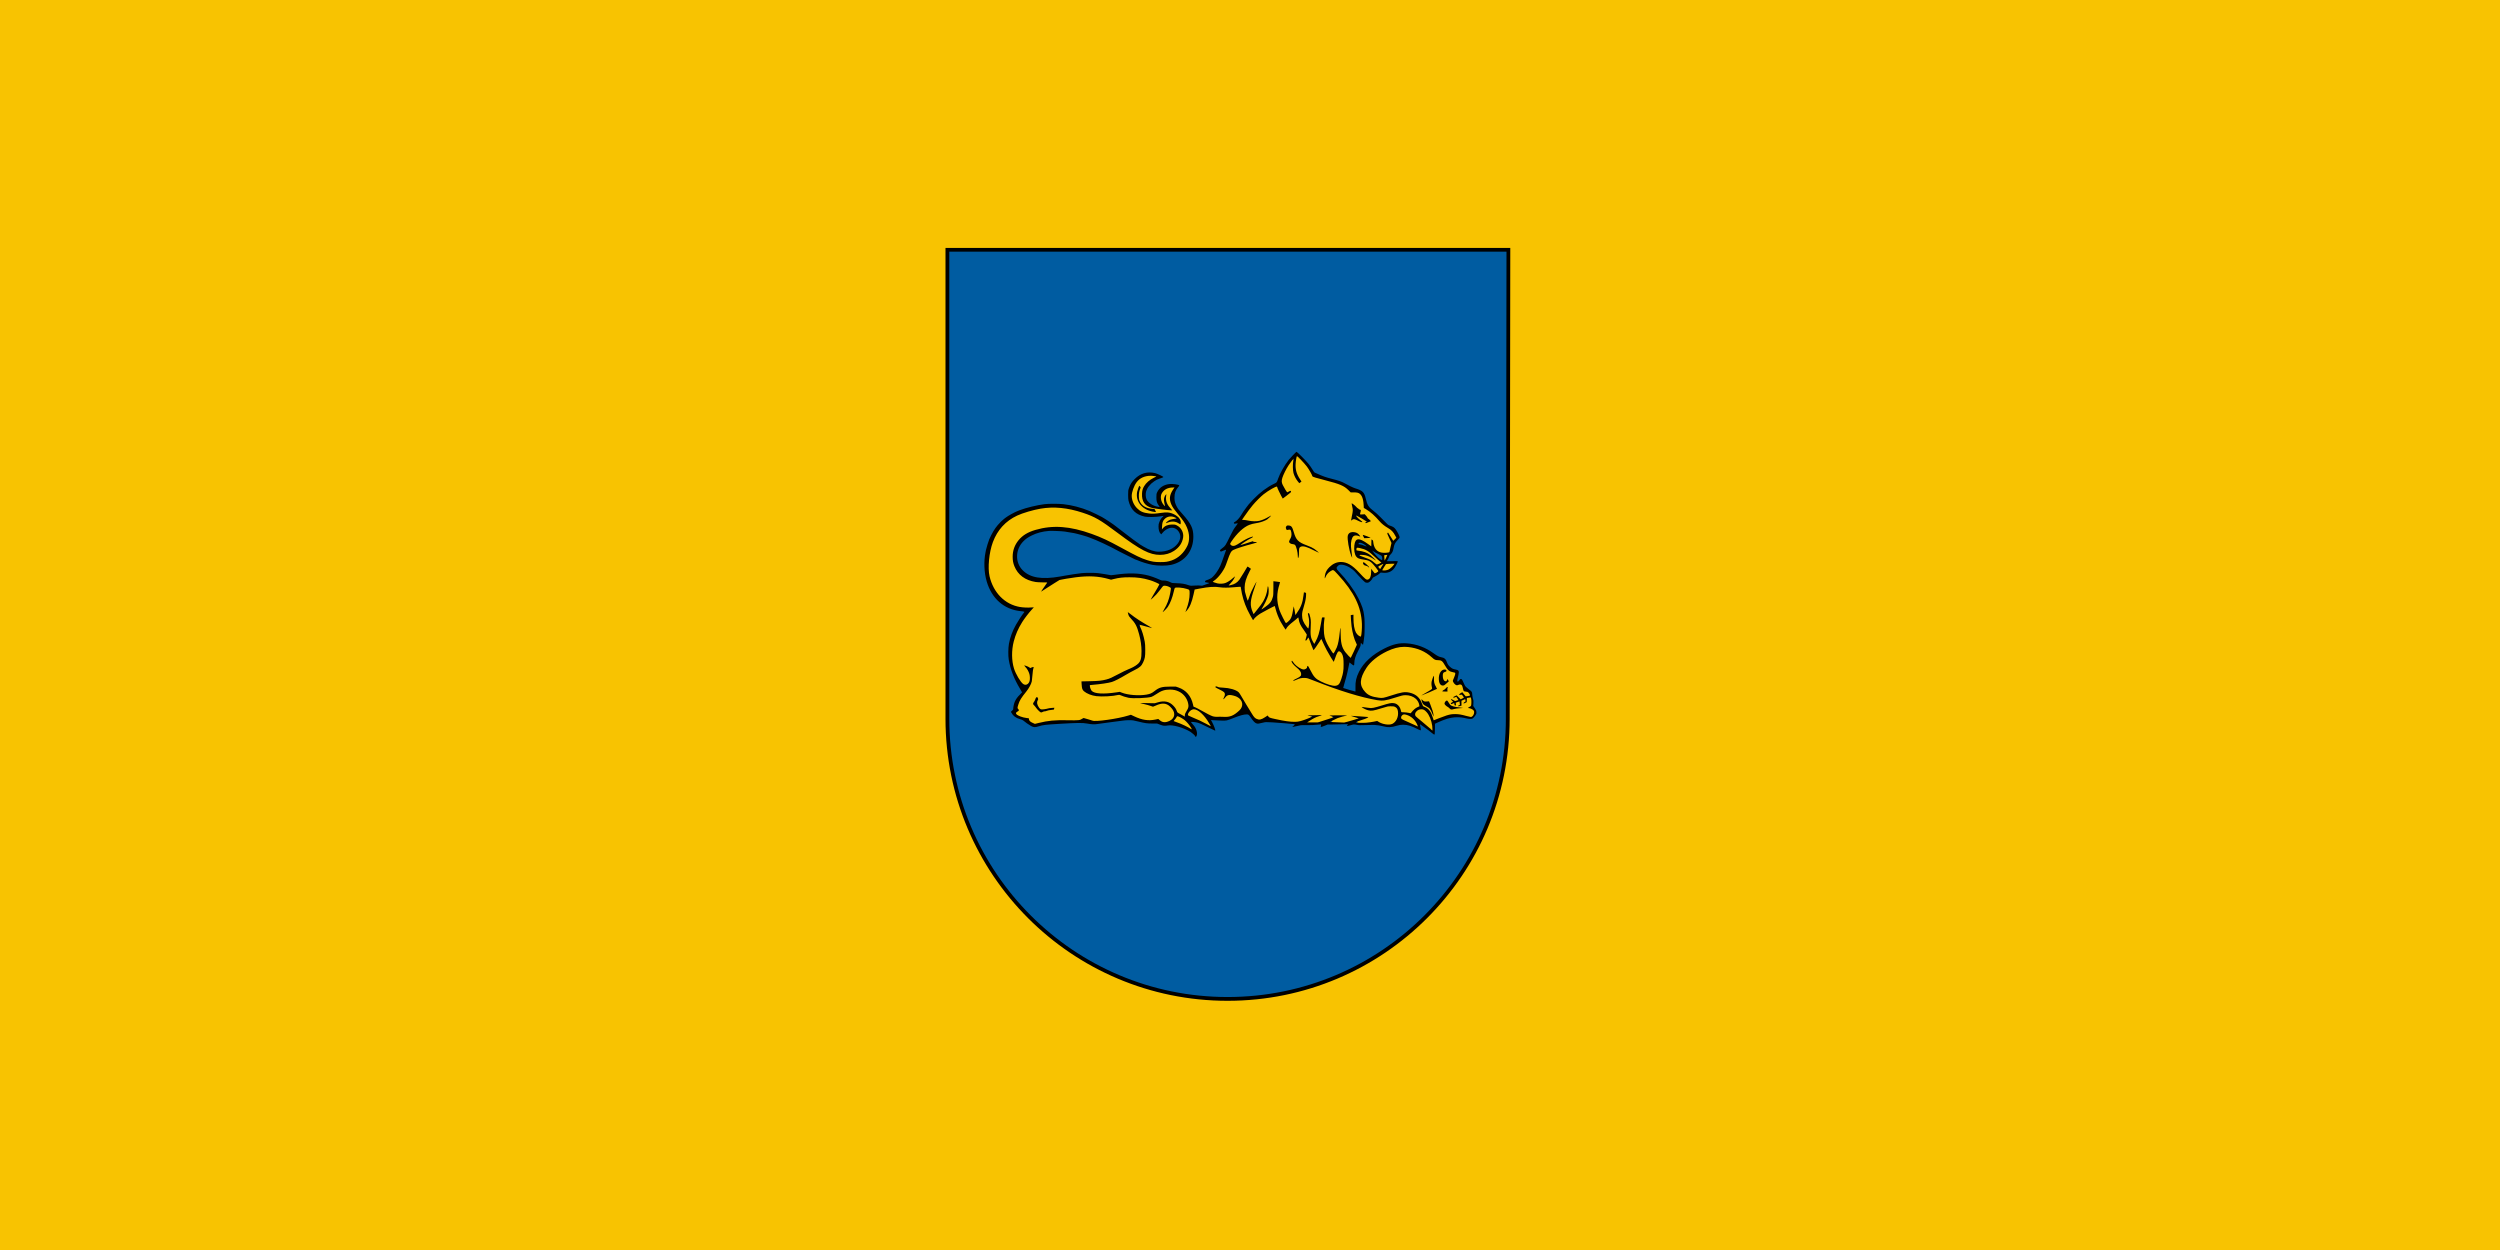 <svg width="1200" height="600" version="1.1" viewBox="0 0 1200 600" xmlns="http://www.w3.org/2000/svg">
 <g transform="translate(0,-522.52)">
  <path d="m 0,522.52 h 1200 v 600 H 0 Z" fill="#f8c301" style="paint-order:fill markers stroke"/>
  <g transform="matrix(.137 0 0 .137 -2864.41 722.215)">
   <path d="m26190.735 1060.566v-3e-4c0 542.148-439.492 981.647-981.651 981.647-542.147 0-981.671-439.499-981.671-981.647v-1642.959h1965.553z" fill="#005ca1" stroke="#000" stroke-linecap="square" stroke-width="13.273"/>
   <g transform="translate(2300.644,-693.807)">
    <g fill="#f8c301" stroke="#f8c301" stroke-linecap="square" stroke-width="10">
     <rect x="23577.664" y="1697.744" width="62.979" height="47.411"/>
     <path transform="translate(24212.406,-597.406)" d="m-1483.542 1639.568c-16.267-11.259-27.54-12.73-65.856-8.592-26.904 2.905-46.301 0.135-60.19-8.596-7.811-4.91-17.656-15.603-21.743-23.616-8.126-15.93-9.343-27.584-4.65-44.521 9.647-34.812 30.638-52.601 62.004-52.545 18.268 0.033 19.05 0.862 7.04 7.461-12.121 6.661-27.224 21.317-32.002 31.056-4.217 8.594-6.414 22.282-5.262 32.773 2.538 23.098 14.158 35.726 37.851 41.132 13.074 2.983 55.339 8.074 62.908 7.577l6.546-0.43-6.704-7.784c-11-12.772-13.959-19.834-14.675-35.028-0.34-7.2-1.121-13.091-1.737-13.091s-2.538 2.929-4.271 6.508c-2.697 5.572-3.028 7.964-2.3 16.629 0.468 5.567 1.246 11.713 1.73 13.659l0.879 3.538-3.05-3.538c-4.612-5.349-8.549-14.748-9.483-22.636-2.221-18.756 13.541-34.68 36.124-36.493l9.145-0.734-4.537 6.595c-11.988 17.423-13.663 34.756-5.202 53.83 1.762 3.971 8.128 13.721 14.149 21.666 6.706 8.85 10.768 15.491 10.486 17.143-0.418 2.449-1.081 2.267-7.198-1.966zm-73.091-17.332c-2.701-5.295-2.979-5.434-14.264-7.162-6.33-0.969-14.319-2.966-17.752-4.438-8.341-3.575-18.138-12.824-21.771-20.553-4.12-8.766-4.139-28.363-0.039-40.212 2.267-6.551 2.571-9.075 1.365-11.328-3.448-6.442-6.841-2.12-11.317 14.418-2.88 10.643-1.368 28.507 3.178 37.53 5.103 10.129 10.393 16.578 18.308 22.318 10.846 7.866 28.707 14.62 39.004 14.75l6.043 0.076-2.755-5.4z"/>
     <path transform="translate(24212.406,-597.406)" d="m-1986.898 2364.05c-5.003-2.37-9.81-6.554-10.681-9.299-1.052-3.314-6.538-6.019-16.327-8.051-8.109-1.683-18.258-5.366-22.553-8.184-7.744-5.08-7.763-5.167-2.195-10.205 4.398-3.98 4.984-6.262 2.702-10.525-4.447-8.309 1.315-21.999 22.031-52.34 22.218-32.541 25.076-39.248 27.537-64.632 1.057-10.898 2.65-22.742 3.541-26.322 1.414-5.684 0.77-6.309-5.091-4.931-3.691 0.868-11.806-0.229-18.033-2.437-6.227-2.208-11.674-3.67-12.105-3.249-0.431 0.421 3.709 7.441 9.199 15.599 7.936 11.792 9.982 17.587 9.982 28.263 0 13.992-5.729 22.798-14.831 22.798-6.52 0-18.671-15.624-29.187-37.529-30.285-63.087-11.792-145.193 48.674-216.106 6.78-7.952 12.328-15.155 12.328-16.006s-4.854-0.897-10.787-0.101c-16.744 2.246-51.09-4.179-70.391-13.169-39.367-18.335-67.743-58.684-74.743-106.283-3.088-20.999 1.129-66.813 8.535-92.708 8.349-29.194 22.047-52.418 43.986-74.575 24.144-24.383 48.357-36.914 94.944-49.137 58.112-15.246 105.814-14.354 164.779 3.082 50.477 14.926 61.66 21.085 138.05 76.028 86.573 62.267 109.059 73.624 145.771 73.624 28.866 0 47.973-7.455 64.562-25.191 24.058-25.72 24.905-55.546 2.123-74.717-11.206-9.429-30.412-10.382-46.273-2.296l-10.505 5.356v-8.469c0-11.552 16.122-27.794 27.314-27.518 4.437 0.109 10.614 1.206 13.728 2.436 4.656 1.84 3.65 2.584-5.661 4.189-11.843 2.041-26.754 11.238-23.499 14.493 1.04 1.04 6.507 0.367 12.149-1.495 8.438-2.785 12.709-2.584 24.073 1.133 18.288 5.982 17.983 6.097 16.087-6.096l-1.651-10.614 5.939 7.076c11.486 13.687 20.416 37.393 21.602 57.35 0.99 16.655 0.109 21.17-6.786 34.798-8.935 17.66-25.841 34.556-44.095 44.07-9.78 5.097-18.248 6.659-41.191 7.593-39.664 1.617-55.547-3.67-134.882-44.897-117.274-60.941-178.701-79.39-250.908-75.358-66.895 3.736-110.721 26.083-130.681 66.634-9.284 18.863-9.214 55.152 0.148 76.036 7.734 17.254 26.568 35.721 44.536 43.669 9.798 4.334 45.788 10.413 64.136 10.833 1.209 0.028-2.258 6.667-7.704 14.754-5.446 8.087-9.402 15.204-8.791 15.815 0.611 0.611 15.531-8.16 33.154-19.492 30.683-19.729 33.306-20.832 61.788-25.976 41.795-7.549 102.201-8.021 129.556-1.012 18.534 4.749 22.434 4.889 39.627 1.425 24.886-5.014 76.224-4.246 100.638 1.506 19.095 4.499 47.22 15.218 47.22 17.997 0 0.791-6.369 12.567-14.152 26.17-7.784 13.602-14.152 25.622-14.152 26.711 0 4.766 17.801-11.368 31.404-28.463 14.169-17.806 15.284-18.575 24.731-17.041 5.441 0.883 11.082 2.795 12.536 4.248 3.869 3.869-7.098 44.451-17.675 65.403-10.328 20.459-8.841 25.657 3.266 11.415 11.684-13.745 16.333-23.172 25.125-50.949l7.615-24.059 16.647 0.473c9.156 0.26 20.329 1.889 24.83 3.62 8.179 3.146 8.182 3.155 6.371 22.171-0.997 10.463-4.351 27.303-7.454 37.423-6.933 22.61-6.952 21.819 0.377 15.299 8.548-7.603 18.54-30.213 23.827-53.914l4.51-20.217 30.212-4.259c19.48-2.746 47.735-4.049 79.544-3.666l49.333 0.593 3.898 19.287c4.884 24.167 15.044 51.379 28.071 75.183 5.537 10.119 10.517 18.874 11.064 19.455s6.603-3.877 13.456-9.907c6.853-6.03 23.823-16.952 37.711-24.272l25.252-13.309 7.928 23.349c4.36 12.842 12.922 31.204 19.026 40.804l11.098 17.456 20.307-19.712c11.169-10.841 21.256-19.712 22.415-19.712s2.925 3.719 3.923 8.264c0.998 4.545 7.545 17.22 14.549 28.167 11.741 18.352 12.517 20.686 9.96 29.948-2.255 8.165-2.005 10.045 1.333 10.045 2.259 0 4.885-2.028 5.836-4.508 1.123-2.927 4.659 3.079 10.084 17.13 4.595 11.901 9.466 21.253 10.824 20.783s8.058-8.8 14.888-18.51l12.418-17.655 5.123 11.994c7.586 17.761 36.059 67.189 38.705 67.189 1.259 0 2.301-1.592 2.316-3.538 0.048-6.108 13.724-33.258 16.753-33.258 1.588 0 5.019 4.12 7.623 9.156 10.433 20.176 2.236 92.527-11.804 104.179-6.839 5.675-23.285 3.609-46.839-5.886-24.864-10.023-35.324-19.129-48.014-41.799-11.421-20.405-10.522-19.691-15.624-12.407-7.679 10.963-22.949 6.472-40.664-11.959-5.365-5.582-10.778-10.148-12.03-10.148-5.622 0-1.02 7.458 14.708 23.837 9.341 9.727 16.983 19.86 16.983 22.516 0 2.757-6.274 8.728-14.616 13.912-15.939 9.904-13.007 13.836 4.777 6.406 17.531-7.325 29.47-5.392 75.437 12.213 95.134 36.435 181.572 60.638 217.453 60.886 16.173 0.112 26.959-1.786 45.288-7.971 42.402-14.306 68.225-9.947 80.669 13.619l5.661 10.72-6.577 4.723c-3.617 2.598-9.878 8.226-13.913 12.507-7.473 7.929-14.781 9.363-31.095 6.1-6.358-1.272-9.617-4.4-13.315-12.78-5.323-12.065-16.438-19.513-29.075-19.483-4.358 0.011-21.931 3.929-39.05 8.709-26.676 7.448-33.858 8.416-50.242 6.771-10.514-1.056-19.116-1.179-19.116-0.275 0 3.883 23.323 13.082 33.166 13.082 5.911 0 22.202-3.168 36.202-7.041 38.997-10.787 52.488-8.898 56.714 7.942 2.985 11.894-0.953 26.178-9.841 35.693-7.028 7.524-10.08 8.694-22.667 8.694-9.06 0-18.818-2.18-25.878-5.782-9.987-5.095-13.229-5.431-27.297-2.83-8.78 1.623-24.328 2.885-34.55 2.804l-18.586-0.147 17.872-6.638c29.513-10.962 28.716-11.881-12.211-14.083l-31.136-1.675 11.061 5.118 11.061 5.118-21.431 6.227c-21.575 6.269-61.547 8.701-61.547 3.745 0-3.25 23.975-13.47 37.504-15.987 20.313-3.779 10.411-7.005-21.229-6.916-28.514 0.081-31.273 0.521-26.389 4.216 3 2.27 4.911 4.626 4.246 5.237-4.487 4.124-52.91 15.929-65.304 15.92l-15.158-0.011 9.509-5.797c5.23-3.189 14.783-7.833 21.229-10.322 19.801-7.644 18.182-9.333-8.943-9.333-14.322 0-26.041 1.185-26.041 2.634s2.866 3.041 6.369 3.538c11.265 1.6-28.879 14.627-48.826 15.845-23.285 1.422-87.374-10.978-92.422-17.882-3.073-4.203-4.383-3.954-14.164 2.693-13.295 9.034-24.668 9.363-33.067 0.955-3.499-3.503-17.771-25.127-31.715-48.053-23.636-38.862-26.242-42.068-38.496-47.36-7.229-3.122-23.151-6.899-35.381-8.394-12.23-1.495-25.103-3.577-28.606-4.627-11.757-3.523-6.976 5.516 6.776 12.811 18.6 9.867 21.167 12.968 17.885 21.602-4.624 12.162-3.095 13.412 6.994 5.717 11.464-8.744 18.704-9.163 34.488-1.995 29.492 13.393 27.114 37.847-5.759 59.24-10.733 6.984-13.777 7.521-42.692 7.521h-31.136l-33.251-16.983c-33.24-16.978-33.252-16.988-37.952-31.136-5.762-17.345-15.512-32.508-25.789-40.106-17.429-12.886-25.089-15.089-52.462-15.089-29.25 0-40.567 2.865-56.33 14.258-16.339 11.81-32.428 15.071-65.354 13.247-15.893-0.881-35.132-3.539-42.753-5.909-11.425-3.551-18.132-3.78-38.212-1.304-33.99 4.192-61.394 1.609-70.145-6.612-3.815-3.584-6.447-8.908-5.984-12.106 0.728-5.035 4.251-6.109 29.86-9.108 40.736-4.771 52.976-9.114 101.168-35.903 45.072-25.054 52.325-31.756 58.368-53.937 5.168-18.97 1.545-64.537-7.197-90.517-4.128-12.268-6.824-22.985-5.992-23.817 0.832-0.832 9.139 0.607 18.459 3.199 9.32 2.591 17.678 4.712 18.571 4.712 4.689 0-4.173-6.872-25.381-19.682-13.026-7.868-31.459-20.03-40.963-27.026-16.318-12.012-17.28-12.355-17.28-6.145 0 3.617 5.833 14.088 12.963 23.27 7.13 9.182 14.854 21.186 17.166 26.677 8.806 20.917 15.119 55.298 15.139 82.45 0.029 39.508-0.859 40.519-62.275 70.929-27.23 13.483-55.879 26.004-63.663 27.826-7.784 1.821-29.894 4.037-49.135 4.923l-34.982 1.612 1.908 14.435c1.119 8.468 4.287 16.973 7.663 20.575 15.339 16.364 54.019 23.493 98.271 18.112 23.544-2.863 28.199-2.656 41.042 1.827 11.387 3.975 22.8 4.999 53.34 4.785 36.947-0.258 39.586-0.663 53.78-8.255 36.83-19.698 37.077-19.784 55.968-19.567 30.543 0.352 55.128 18.062 61.853 44.555 2.604 10.259 2.054 13.364-4.893 27.604l-7.828 16.044-9.706-4.99c-5.417-2.785-12.913-10.438-16.963-17.318-7.584-12.883-21.337-23.964-33.547-27.029-3.946-0.99-15.827-0.317-26.403 1.497-10.576 1.813-30.35 3.336-43.943 3.383-27.488 0.096-26.683 2.111 3.937 9.865 18.932 4.794 20.875 4.819 31.901 0.407 19.931-7.975 32.306-6.339 45.258 5.981 6.174 5.873 12.122 14.251 13.218 18.616 5.331 21.241-25.437 39.263-45.07 26.398-5.633-3.691-11.405-4.262-29.208-2.889-20.176 1.556-24.495 0.889-47.621-7.354-13.988-4.986-26.707-9.084-28.264-9.107-1.557-0.023-16.841 3.231-33.966 7.232-17.125 4.001-44.298 8.757-60.385 10.569-25.982 2.926-31.577 2.715-50.082-1.893-16.863-4.199-22.236-4.548-28.201-1.83-4.541 2.069-22.284 3.358-46.23 3.358-40.853 0-77.241 3.46-101.052 9.609-12.173 3.143-15.532 3.052-23.319-0.636zm53.623-39.148c12.03-2.585 22.527-6.406 23.328-8.492 1.778-4.633-10.984-4.986-29.121-0.804-6.795 1.567-14.633 2.126-17.418 1.242-7.477-2.373-14.694-19.243-11.696-27.343 2.927-7.91 1.341-13.682-3.759-13.682-4.85 0-15.976 22.539-13.382 27.111 4.164 7.341 23.599 26.668 26.817 26.668 1.848 0 13.202-2.115 25.232-4.7z"/>
     <path transform="translate(24212.406,-597.406)" d="m-879.029 2131.349c-9.34-10.012-16.419-19.907-20.289-28.361-4.654-10.166-7.827-31.438-7.838-52.544-5e-3 -10.137-0.561-16.629-1.424-16.629-0.778 0-1.42 0.478-1.427 1.061-0.03 2.825-4.418 35.994-5.694 43.044-0.798 4.409-2.46 11.414-3.693 15.565-2.464 8.296-10.959 25.954-13.133 27.298-2.856 1.765-22.992-32.279-28.416-48.046-4.365-12.688-6.29-38.796-4.29-58.194 0.911-8.833 1.255-16.709 0.766-17.501-1.198-1.938-7.388-1.835-8.61 0.142-0.538 0.87-2.801 11.527-5.029 23.681-4.613 25.161-10.509 44.945-17.306 58.066l-4.676 9.028-3.769-6.431c-6.917-11.802-7.13-13.116-8.088-49.836-1.015-38.91-2.931-50.242-8.495-50.242-3.364 0-3.394 0.952-0.476 15.063 2.255 10.901 2.179 32.074-0.128 35.808-1.385 2.241-9.695-8.461-15.296-19.699-4.238-8.504-4.566-10.184-4.55-23.352 0.015-12.197 0.859-17.323 6.015-36.518 4.526-16.851 5.998-24.924 5.998-32.905 0-8.186-0.454-10.575-2.007-10.575-1.104 0-2.936-0.356-4.071-0.792-1.632-0.626-2.415 1.666-3.746 10.968-3.413 23.856-9.579 40.996-20.727 57.615-6.851 10.213-5.874 11.035-9.826-8.271-1.774-8.665-3.454-14.07-3.507-11.284-0.01 0.324-1.568 8.072-3.471 17.216-4.28 20.57-7.096 26.916-15.544 35.03-6.482 6.226-6.68 6.305-8.837 3.538-1.214-1.557-6.248-11.15-11.188-21.319-19.031-39.175-21.956-70.088-10.269-108.562 1.616-5.32 2.634-9.976 2.263-10.347-0.822-0.822-16.174-3.401-20.314-3.412-2.879-0.01-3.01 0.832-3.985 25.523-1.369 34.683-4.332 43.797-18.198 55.964-7.759 6.809-20.011 15.663-19.245 13.907 0.309-0.709 4.523-9.249 9.364-18.979 10.873-21.854 13.735-32.37 12.667-46.538-1.001-13.271-2.998-15.589-5.077-5.894-0.859 4.005-1.562 8.272-1.562 9.481 0 5.154-9.14 28.854-14.65 37.989-8.487 14.069-30.772 42.19-32.258 40.705-3.208-3.208-7.354-18.948-7.959-30.219-0.783-14.575 0.83-22.324 11.593-55.724 4.257-13.21 7.525-24.233 7.261-24.496-0.663-0.663-9.503 14.189-14.556 24.454-2.299 4.67-6.592 14.86-9.539 22.644-2.948 7.784-5.869 14.712-6.491 15.396-1.652 1.815-8.736-22.339-9.704-33.087-1.769-19.643 1.743-34.461 14.238-60.081 3.778-7.747 6.87-14.252 6.87-14.455 0-0.911-10.735-7.548-12.208-7.548-0.904 0-7.893 10.196-15.529 22.658-13.864 22.624-21.752 32.38-29.371 36.328-3.908 2.026-16.042 6.069-18.305 6.1-0.612 0.01 2.11-3.857 6.049-8.591 7.038-8.457 15.263-22.552 13.132-22.506-0.597 0.013-5.734 3.746-11.415 8.296-13.187 10.56-23.998 15.849-34.311 16.784-7.847 0.712-19.174-1.176-27.166-4.527l-3.874-1.624 7.115-5.426c7.83-5.971 22.002-22.981 29.514-35.423 2.652-4.393 7.59-15.433 10.972-24.534 15.358-41.32 16.289-42.693 33.2-48.976 5.745-2.134 24.038-7.902 40.651-12.818 31.019-9.178 37.752-12.072 28.084-12.072-2.891 0-6.464-0.755-7.942-1.677-2.21-1.38-5.991-0.61-21.342 4.35-10.261 3.315-18.858 5.821-19.104 5.569-0.626-0.638 13.391-9.998 26.806-17.9 11.932-7.029 15.495-11.005 8.366-9.334-6.85 1.605-25.886 11.059-43.554 21.63-18.524 11.084-24.955 12.65-29.829 7.263-3.196-3.532-2.033-6.505 7.404-18.913 17.987-23.65 35.059-39.355 51.62-47.483 5.365-2.633 16.519-6.006 28.019-8.472 25.801-5.532 36.357-9.947 46.325-19.372 4.404-4.165 7.666-7.914 7.248-8.331-0.417-0.417-6.751 2.374-14.075 6.203-25.177 13.164-38.816 15.223-69.926 10.553-8.562-1.285-15.806-2.536-16.098-2.779-0.662-0.552 17.122-25.663 29.219-41.259 14.872-19.173 41.095-44.345 57.912-55.59 15.552-10.4 27.362-16.953 30.464-16.905 0.999 0.015 6.226 9.275 11.616 20.578 6.917 14.505 10.374 20.33 11.751 19.801 4.293-1.648 27.274-20.056 28.094-22.505 1.549-4.624-1.631-5.976-7.488-3.183l-5.282 2.519-3.007-3.772c-5.249-6.583-14.595-25.37-15.53-31.22-1.084-6.778 2.468-18.238 10.895-35.15 5.646-11.332 22.376-37.526 25.762-40.336 1.366-1.134 1.616 2.284 1.163 15.885-0.659 19.79 0.857 29.13 6.751 41.593 4.142 8.758 13.97 23.025 15.861 23.025 0.569 0 2.713-1.444 4.764-3.208l3.73-3.208-6.011-9.883c-10.334-16.991-12.954-24.972-13.7-41.726-0.616-13.852 1.186-33.156 3.287-35.196 0.506-0.491 7.502 5.954 15.548 14.323 14.735 15.328 26.275 31.197 34.381 47.28 5.129 10.177 2.134 8.837 46.94 21.003 35.849 9.733 49.233 14.05 60.148 19.397 9.126 4.471 20.102 12.427 26.801 19.426 3.968 4.146 4.676 4.343 15.59 4.343 22.363 0 30.435 10.113 32.771 41.055l0.945 12.52 10.773 7.104c12.297 8.109 26.651 20.794 44.031 38.913 7.353 7.665 17.582 16.282 26.31 22.164 15.207 10.247 22.985 18.058 29.19 29.317l3.844 6.973-4.997 4.83c-4.12 3.983-5.214 4.458-6.234 2.708-6.599-11.322-16.676-26.182-17.753-26.182-3.285 0-1.708 7.183 4.739 21.584l6.95 15.526-3.452 15.4c-1.898 8.47-4.195 15.873-5.103 16.451-2.525 1.607-23.573 1.276-29.957-0.47-11.381-3.114-23.352-20.435-23.352-33.789 0-3.899-4.713-11.35-7.179-11.35-0.722 0-1.313 5.42-1.313 12.045v12.045l-10.012-7.282c-13.008-9.461-27.686-16.799-33.616-16.804-6.152-0.01-12.195 5.967-14.428 14.261-2.698 10.02-1.215 34.682 2.515 41.813 5.19 9.924 9.496 12.439 27.396 16.006 8.834 1.76 18.378 4.382 21.21 5.827 6.998 3.57 30.995 30.194 30.995 34.388 0 0.38-2.26 2.088-5.022 3.795-4.74 2.929-5.171 2.969-7.675 0.702-1.46-1.321-4.447-4.989-6.638-8.151l-3.984-5.749-1.686 14.358c-1.776 15.12-4.731 21.773-10.482 23.598-4.153 1.318-7.756-1.527-27.154-21.435-25.802-26.481-38.686-35.322-56.761-38.953-10.122-2.033-25.014 0.169-34.848 5.152-17.216 8.724-30.712 26.909-32.207 43.398-0.832 9.173 1.175 11.198 3.757 3.791 2.424-6.954 8.159-13.587 16.585-19.182l7.714-5.122 3.838 2.836c5.542 4.095 28.524 29.978 41.255 46.463 15.794 20.451 22.094 30.216 31.956 49.531 18.921 37.058 25.942 70.56 23.388 111.613-0.671 10.785-1.779 20.169-2.462 20.852-2.008 2.008-11.336-5.284-15.133-11.829-5.555-9.575-8-21.404-8.92-43.148l-0.853-20.167-3.684 0.022c-7.801 0.046-7.844 0.266-5.333 27.079 2.569 27.425 7.067 48.041 14.476 66.339l4.963 12.258-10.098 21.806c-5.554 11.993-10.353 22.071-10.664 22.396-0.311 0.324-3.19-2.223-6.397-5.661zm70.659-312.411c-3.158-4.421-16.698-15.81-18.796-15.81-6.201 0-2.721 9.273 4.554 12.136 2.924 1.151 6.908 3.013 8.854 4.14 5.245 3.036 7.735 2.821 5.387-0.466zm-245.714-36.447c0.542-3.05 1.022-9.814 1.067-15.031 0.129-15.013 3.013-18.766 14.108-18.358 6.997 0.257 12.661 2.317 34.557 12.565 10.764 5.038 19.87 8.861 20.236 8.495 1-1-13.442-12.817-20.701-16.938-3.503-1.988-13.514-6.519-22.247-10.069s-18.352-8.015-21.376-9.924c-8.702-5.493-15.28-14.31-19.504-26.138-8.266-23.151-9.29-25.658-11.698-28.632-1.763-2.178-4.566-3.271-9.633-3.758-6.27-0.603-7.426-0.288-9.425 2.565-2.313 3.303-1.937 8.755 0.849 12.29 0.809 1.027 3.821 1.623 7.153 1.415 4.893-0.306 6.029 0.171 7.585 3.179 3.061 5.918 2.294 18.195-1.635 26.182-5.928 12.05-4.1 17.742 6.337 19.738 7.951 1.521 11.038 3.67 13.265 9.237 2.972 7.428 6.548 25.644 6.548 33.354 0 8.125 3.06 8.007 4.513-0.174zm185.576-11.913c-2.78-24.349-2.014-42.623 2.148-51.189 4.568-9.403 9.833-10.778 23.943-6.252 5.111 1.639 3.921-2.42-2.377-8.11-8.469-7.651-19.633-9.972-29.048-6.038-5.437 2.272-8.525 6.467-9.779 13.287-1.152 6.262 2.512 33.42 6.774 50.225 3.273 12.901 8.759 27.57 9.851 26.339 0.279-0.315-0.401-8.533-1.512-18.263zm63.729-52.176c2.303-0.906 2.137-1.248-1.415-2.9-6.892-3.206-23.575-8.639-24.3-7.914-0.38 0.38 0.462 3.244 1.869 6.366l2.559 5.675 9.338-0.099c5.136-0.055 10.513-0.562 11.949-1.127zm-8.091-53.429c3.014-1.26 7.023-2.878 8.908-3.596l3.428-1.305-6.372-6.665c-3.505-3.666-8.468-9.401-11.029-12.745-4.547-5.938-4.836-6.073-12.264-5.773-4.184 0.169-7.917 0-8.296-0.382-0.379-0.379-0.064-2.872 0.702-5.54 2.093-7.297 1.713-9.435-1.833-10.325-1.773-0.445-8.534-5.609-15.023-11.476-6.489-5.866-12.362-10.666-13.051-10.666-1.682 0-1.577 3.713 0.435 15.444 1.489 8.685 1.324 11.818-1.415 26.793-1.706 9.327-3.102 17.598-3.102 18.379 0 0.781 2.398 0.107 5.328-1.498l5.328-2.918 11.904 5.159c6.547 2.837 13.544 5.14 15.547 5.118 3.24-0.036 2.392-1.202-7.679-10.558-6.227-5.785-10.835-10.543-10.239-10.574 1.324-0.069 14.384 7.192 25.609 14.237 7.078 4.442 7.93 5.408 5.816 6.591-1.363 0.762-2.032 2.107-1.487 2.988 1.302 2.107 2.282 2.03 8.788-0.689z"/>
     <path transform="translate(24212.406,-597.406)" d="m-791.113 1802.861c-9.729-7.592-15.537-10.535-36.089-18.283l-12.737-4.802 8.647-0.416c10.473-0.504 22.454 3.591 36.545 12.49 5.186 3.275 9.773 5.61 10.195 5.189 1.512-1.512-19.929-20.742-27.669-24.815-7.979-4.199-18.733-7.655-29.133-9.361-9.114-1.495-10.614-2.225-10.614-5.163 0-4.166 3.207-4.648 14.283-2.146 14.547 3.285 27.174 10.568 43.942 25.346 8.132 7.166 17.563 15.405 20.958 18.307l6.173 5.278-6.235 2.829c-3.429 1.556-6.872 2.806-7.65 2.778-0.778-0.028-5.555-3.282-10.614-7.23z"/>
     <path transform="translate(24212.406,-597.406)" d="m-755.051 1821.233 6.549-10.612 13.625-0.895c7.494-0.492 13.836-0.684 14.093-0.427s-2.15 3.442-5.35 7.078c-8.102 9.204-16.398 13.739-26.87 14.689l-8.596 0.779z"/>
     <path transform="translate(24212.406,-597.406)" d="m-753.513 1794.88c-0.194-0.328-0.578-3.994-0.854-8.145l-0.502-7.548 3.863-0.483c6.439-0.804 6.469-0.758 3.617 5.514-3.28 7.215-5.686 11.403-6.123 10.661z"/>
     <path transform="translate(24212.406,-597.406)" d="m-772.432 1823.649c-2.994-3.243-3.381-4.336-1.946-5.493 1.853-1.494 14.139-8.015 14.718-7.811 0.485 0.171-8.098 14.528-9.557 15.987-0.211 0.211-1.657-0.996-3.214-2.682z"/>
     <path transform="translate(24212.406,-597.406)" d="m-585.035 2345.761c-1.776-5.513-2.92-10.332-2.543-10.709 0.377-0.377 1.436 1.586 2.352 4.362 1.603 4.858 4.299 6.935 4.256 3.279-0.054-4.587-4.821-21.683-10.063-36.089l-5.793-15.922h-8.996c-8.044 0-9.525-0.465-13.998-4.392l-5.003-4.392v9.339l-4.008-6.292c-12.417-19.492-36.655-29.54-62.155-25.766-6.032 0.893-23.705 5.535-39.273 10.317-27.19 8.352-28.751 8.664-39.627 7.92-22.354-1.529-38.428-7.764-50.095-19.431-21.603-21.603-20.483-47.683 3.624-84.408 20.48-31.2 71.372-63.155 113.441-71.229 12.173-2.336 38.761-0.884 54.034 2.953 18.148 4.558 40.643 16.187 57.161 29.55 12.876 10.416 14.631 11.391 21.936 12.182 15.845 1.715 15.913 1.763 27.768 19.994 9.032 13.889 14.959 18.92 25.767 21.872 10.025 2.738 10.543 4.478 5.263 17.677-2.09 5.225-3.8 11.062-3.8 12.971 0 3.951 3.769 9.535 9.141 13.547 3.365 2.512 4.253 2.58 11.042 0.84 7.119-1.825 7.477-1.775 10.033 1.381 1.458 1.8 3.318 5.92 4.133 9.154 2.331 9.249 3.961 12.249 6.662 12.257 6.473 0.02 12.554 3.03 15.568 7.706 1.735 2.691 2.584 5.246 1.886 5.677-2.391 1.478-14.24 2.563-14.282 1.308-0.023-0.69-2.497-4.094-5.497-7.565l-5.455-6.311-5.916 3.915c-6.682 4.422-6.844 7.462-0.369 6.946 3.257-0.259 5.084 0.588 7.276 3.375 3.938 5.006 3.742 5.827-2.053 8.591l-4.98 2.375-7.037-6.931-7.037-6.931-6.516 3.166c-5.272 2.561-6.203 3.542-4.879 5.138 1.269 1.528 2.588 1.64 5.868 0.497 2.327-0.811 4.405-1.242 4.617-0.958 0.212 0.285 1.762 2.512 3.444 4.95l3.058 4.433-5.41 1.373c-4.579 1.162-6.37 0.871-11.654-1.892-3.434-1.796-6.721-3.295-7.305-3.33-2.095-0.126-1.002 3.357 2.123 6.761 1.901 2.071 2.552 3.697 1.616 4.034-0.863 0.31-2.773 1.454-4.246 2.541-2.117 1.563-2.315 2.344-0.943 3.735 1.309 1.328 2.938 1.389 6.644 0.252 4.733-1.453 4.943-1.36 5.808 2.582 0.61 2.778 1.77 4.089 3.616 4.089 2.17 0 2.718-1.013 2.718-5.026 0-4.434 0.601-5.277 5.106-7.159 2.808-1.173 5.266-1.937 5.461-1.697 0.195 0.24 0.713 2.764 1.151 5.608 0.661 4.292 0.335 5.292-1.923 5.882-1.496 0.391-2.719 1.755-2.719 3.031 0 1.907 0.944 2.149 5.307 1.362 2.919-0.527 5.785-1.23 6.369-1.563 0.584-0.333 1.061-4.421 1.061-9.085 0-8.374 0.063-8.507 5.016-10.576 7.842-3.277 11.097 1.118 4.183 5.648-1.946 1.275-3.538 3.259-3.538 4.409 0 2.596 0.1 2.594 7.048-0.186 5.634-2.254 5.69-2.35 5.69-9.726v-7.449l5.898-0.943c4.136-0.661 6.243-0.398 7.055 0.881 1.439 2.268 1.536 23.895 0.117 26.039-0.572 0.864-3.11 2.632-5.639 3.928-2.53 1.296-4.6 2.894-4.6 3.552 0 0.657 2.94 2.018 6.533 3.024 8.308 2.326 14.695 7.609 14.695 12.155 0 5.642-3.844 13.152-7.611 14.868-2.872 1.309-7.078 0.735-23.071-3.146-15.917-3.863-22.326-4.741-34.419-4.719-17.927 0.034-23.959 1.425-52.601 12.133-12.195 4.559-22.419 8.29-22.719 8.29s-1.999-4.511-3.774-10.023zm77.152-27.414c5.35-1.131 14.075-2.46 19.391-2.955 5.315-0.495 9.365-1.198 9-1.564s-6.943-1.597-14.618-2.736c-22.494-3.34-26.503-5.127-33.379-14.876-3.244-4.6-6.936-8.364-8.204-8.364-3.911 0-8.728 6.328-8.214 10.789 0.352 3.055 3.101 6.117 11.568 12.885 6.108 4.882 11.921 8.877 12.918 8.877s6.188-0.925 11.538-2.056zm-100.602-53.716c14.522-5.842 37.461-15.953 38.46-16.952 0.246-0.246-1.628-4.841-4.163-10.211-3.862-8.179-4.682-11.718-5.056-21.794-0.592-15.966-1.268-17.564-4.66-11.016-5.026 9.703-7.242 22.839-5.486 32.525 1.249 6.887 1.188 8.961-0.305 10.319-1.028 0.934-9.511 6.335-18.851 12.002s-17.248 10.542-17.573 10.834c-1.867 1.683 3.921-0.19 17.634-5.706zm75.674-13.222c0.011-2.919 0.403-6.74 0.873-8.492 1.215-4.535-1.387-3.999-7.61 1.565-2.921 2.612-6.744 5.5-8.496 6.418-1.751 0.918-3.184 2.602-3.184 3.742 0 1.608 2.064 2.073 9.199 2.073h9.199l0.019-5.307h-7e-5zm-3.711-22.595c4.366-3.671 7.938-7.205 7.938-7.854 0-0.649-1.011-3.136-2.247-5.526l-2.247-4.346-2.685 4.416c-2.937 4.83-2.895 4.806-6.202 3.537-3.539-1.358-6.582-8.514-6.735-15.839-0.201-9.623 1.173-12.603 6.648-14.41 5.351-1.766 6.625-3.766 4.736-7.438-1.813-3.525-10.312-3.217-15.626 0.567-2.351 1.674-5.786 6.291-7.635 10.261-5.892 12.653-4.038 36.009 3.297 41.537 1.291 0.973 4.704 1.769 7.584 1.769 4.176 0 6.844-1.351 13.174-6.674z"/>
     <path transform="translate(24212.406,-597.406)" d="m-615.622 2366.825c-15.568-13.21-28.862-25.198-29.543-26.638-3.184-6.741 4.444-17.026 14.67-19.78 14.774-3.978 28.587 9.124 37.621 35.685 3.206 9.426 7.066 30.707 6.06 33.405-0.277 0.741-13.24-9.461-28.808-22.671z"/>
     <path transform="translate(24212.406,-597.406)" d="m-667.056 2364.506c-14.278-6.743-26.544-13.329-27.258-14.637-1.724-3.154 0.916-8.829 5.165-11.103 7.047-3.771 23.87 3.265 35.419 14.815 6.037 6.037 14.756 19.437 14.756 22.678 0 1.399-2.052 0.54-28.082-11.753z"/>
     <path transform="translate(24212.406,-597.406)" d="m-1377.75 2369.149c-6.22-3.433-20.224-10.166-31.122-14.964-31.943-14.063-33.568-14.996-32.441-18.629 1.803-5.809 6.252-10.65 12.622-13.734 6.077-2.942 6.627-2.977 13.108-0.824 8.645 2.871 22.033 13.702 31.073 25.138 7.758 9.814 19.454 27.868 18.604 28.718-0.295 0.295-5.625-2.272-11.845-5.705z"/>
     <path transform="translate(24212.406,-597.406)" d="m-1437.177 2383.864c-6.103-4.095-27.702-14.131-41.952-19.493l-12.232-4.602 5.155-7.599c5.585-8.233 7.714-9.008 14.779-5.383 14.089 7.231 25.507 17.779 36.169 33.41 4.984 7.307 4.6 8.041-1.919 3.666z"/>
    </g>
    <path transform="translate(24212.406,-597.406)" d="m-1062.406 1416.594c-1.43 0-21.698 21.06-27.906 29-14.043 17.96-30.509 47.175-36.438 64.594-4.838 14.219-4.456 13.68-14.125 18.312-24.817 11.892-48.572 29.622-72.156 53.781-7.479 7.662-14.904 15.702-16.5 17.875-1.596 2.173-5.208 6.863-8.031 10.438-6.557 8.305-14.836 20.438-20.438 30-5.01 8.553-14.658 18.762-20.188 21.344-2.485 1.16-3.75 2.435-3.75 3.75 0 2.77 2.075 3.291 8.094 2 2.852-0.615 5.415-0.898 5.688-0.625 0.274 0.274-2.169 4.006-5.438 8.281-8.625 11.284-11.168 15.59-21.812 37.25-16.496 33.566-16.431 33.505-27.219 41.625-4.1 3.086-7.721 6.285-8.031 7.094-0.311 0.809 0.323 2.354 1.406 3.438 1.96 1.96 2.022 1.941 10.062-1.594 9.185-4.038 10.782-4.347 9.719-1.812-0.403 0.963-3.518 9.85-6.937 19.75-11.409 33.03-14.763 40.45-25.375 56.5-5.084 7.688-13.401 17.069-18.656 21-3.512 2.627-12.877 6.962-16.5 7.625-3.768 0.69-6 2.732-6 5.5 0 1.786 1.253 2.19 10.25 3.375 2.612 0.344 4.75 0.96 4.75 1.375 0 0.415-4.165 2.067-9.25 3.656s-10.774 3.631-12.625 4.531c-2.703 1.315-4.374 1.44-8.5 0.688-2.826-0.516-10.525-0.633-17.125-0.281-6.6 0.352-13.8 0.706-16 0.781-2.2 0.075-6.7-0.902-10-2.156-11.377-4.323-22.991-6.229-40.5-6.688-15.797-0.413-16.734-0.572-22-3.312-7.94-4.132-15.746-6.094-24.312-6.094-7.7 0-7.7 0.013-24.688-7.75-4.822-2.204-21.239-7.966-27-9.469-35.373-9.228-70.394-10.09-118.812-2.938-11.664 1.723-13.996 1.812-19 0.656-6.288-1.452-26.938-4.771-40.188-6.438-10.847-1.364-44.173-1.353-56.812 0-14.68 1.572-41.382 5.558-60.188 9-2.475 0.453-9.675 1.756-16 2.875-63.859 11.303-104.443 4.588-130.625-21.594-27.709-27.71-26.453-73.669 2.812-102.531 8.344-8.229 15.171-12.936 28.312-19.562 17.877-9.015 37.507-14.213 61-16.125 9.016-0.734 44.984 0.786 55.5 2.344 13.271 1.965 29.98 4.772 32.5 5.469 1.65 0.456 5.7 1.414 9 2.094 5.442 1.121 30.87 8.235 34.5 9.656 0.825 0.323 6.225 2.295 12 4.375 25.824 9.303 67.611 28.925 102.5 48.125 3.85 2.119 17.575 9.031 30.5 15.375 12.925 6.345 24.264 11.974 25.219 12.5 0.955 0.526 2.218 0.938 2.781 0.938 0.564 0 2.918 0.866 5.25 1.906 13.622 6.075 35.904 12.94 52.25 16.125 19.177 3.736 49.031 3.78 65.5 0.094 48.202-10.791 78-48.62 78-99.031 0-28.834-8.024-45.533-38-79.094-13.755-15.401-14.988-16.942-19.375-24.719-6.314-11.192-8.78-20.317-8.75-32.281 0.045-16.302 3.656-26.551 13.188-37.563 2.214-2.558 3.878-5.115 3.688-5.687-1.018-3.054-24.195-6.183-35.25-4.75-19.745 2.56-34.542 12.457-41.875 28-2.888 6.12-3.084 7.2-3.094 18.5-0.013 13.535 1.573 19.055 8.156 28.625l3.531 5.187-5.062-0.687c-17.712-2.35-35.095-13.405-41.094-26.156-3.078-6.544-3.882-18.721-1.781-26.688 3.521-13.352 13.888-26.662 28.156-36.156 4.652-3.096 8.681-5.625 8.969-5.625 0.287 0 2.909-1.061 5.812-2.375 2.904-1.314 8.093-3.211 11.531-4.219 3.437-1.008 6.25-2.371 6.25-3.031 0-1.781-21.497-11.973-29-13.75-27.187-6.441-51.316 0.553-71.531 20.781-10.363 10.369-15.315 18.134-19.812 31.094-2.959 8.527-3.105 9.808-3.125 24-0.011 9.254 0.48 17.107 1.312 20.5 7.817 31.897 25.603 49.214 57.656 56.156 9.423 2.041 39.402 1.482 53.469-1 6.311-1.114 11.635-1.865 11.844-1.656 0.208 0.208-1.169 1.744-3.062 3.406-4.839 4.249-8.444 9.771-11.844 18.125-2.49 6.118-2.906 8.524-2.906 16.188 0 10.588 2.78 20.271 7.031 24.344l2.687 2.563 3.406-4.281c4.731-5.997 8.537-9.345 14.688-12.938 14.691-8.584 28.717-7.62 38.75 2.656 12.571 12.877 12.981 30.463 1.031 46.406-14.155 18.887-37.713 29.083-67.094 29.031-15.193-0.027-32.962-6.016-52.688-17.719-13.451-7.981-15.674-9.408-16.812-10.781-0.682-0.822-1.656-1.5-2.156-1.5-1.112 0-30.817-22.134-51.937-38.719-5.656-4.441-23.567-18.217-28.531-21.938-1.587-1.19-4.9-3.674-7.375-5.531-5.552-4.167-22.251-15.158-31.031-20.406-3.594-2.149-7.419-4.427-8.5-5.094-4.301-2.652-34.509-17.286-42.969-20.812-29.108-12.132-62.534-20.858-91.875-24-18.043-1.933-51.671-1.915-66.625 0.031-26.377 3.434-64.176 12.579-85 20.594-3.025 1.164-6.85 2.636-8.5 3.25-10.029 3.732-33.708 16.841-41.656 23.062-1.458 1.142-4.158 3.19-6 4.563-5.894 4.393-14.884 13.262-22.344 22.031-10.896 12.809-19.581 27.355-29.531 49.469-2.326 5.168-10.05 30.273-11.375 37-0.325 1.65-1.042 5.203-1.594 7.875-6.695 32.418-5.116 71.796 4.125 103.125 17.606 59.684 60.401 97.45 117.375 103.594 16.549 1.784 16.373 1.681 11.656 7.125-4.68 5.401-18.41 26.39-26.344 40.281-12.192 21.349-20.881 44.767-24.875 67-2.667 14.845-2.976 41.951-0.625 56 5.684 33.982 18.453 66.915 39.562 101.969 3.912 6.495 7.125 12.066 7.125 12.375 0 0.308-3.55 3.969-7.875 8.125-8.149 7.832-13.688 15.487-17.688 24.531-2.612 5.907-5.438 18.503-5.438 24.156 0 3.093-0.702 4.364-4.062 7.406l-4.062 3.656 2.125 4.094c5.525 10.6 15.759 18.108 29.75 21.844 5.258 1.404 9.568 3.211 11.156 4.688 4.84 4.501 21.57 16.235 27.812 19.5 9.353 4.892 13.664 5.026 26.781 0.875 14.785-4.679 22.923-5.646 73-8.656 62.031-3.729 80.051-3.902 96-1.031 16.94 3.05 25.642 3.435 36.5 1.625 5.225-0.871 25.925-3.677 46-6.219 20.075-2.541 39.2-5.051 42.5-5.594 10.306-1.696 29.474-2.115 37-0.812 3.85 0.666 12.85 2.695 20 4.531 20.343 5.223 29.224 6.438 47.219 6.438h16.25l10.531 4c11.496 4.372 16.137 4.849 27.188 2.812 17.32-3.191 54.229 7.251 79.5 22.469 4.629 2.788 15.771 12.869 15.781 14.281 0.01 0.578 0.559 1.59 1.219 2.25 1.796 1.796 2.284 1.516 4.125-2.344 4.392-9.211-0.689-26.794-10.969-37.969-5.044-5.483-8.344-9.672-8.344-10.563 0-1.547 15.552-0.054 23.5 2.25 7.768 2.252 13.262 4.73 41.062 18.438 10.482 5.168 19.402 9.375 19.844 9.375 2.335 0-4.422-18.758-11.125-30.875l-3.531-6.375 9.375 0.625c5.154 0.338 16.81 0.895 25.906 1.25 19.226 0.749 19.778 0.63 43.406-8.813 22.999-9.192 36.307-12.812 47.094-12.812 5.125 0 7.355 1.619 12.156 8.75 10.962 16.28 16.46 21.816 23.094 23.312 3.827 0.863 6.339 0.515 21.187-3.094 9.333-2.268 9.845-2.297 32-1.125 12.383 0.655 31.981 2.124 43.531 3.25s23.925 2.277 27.5 2.562c10.04 0.802 10.145 0.944 4.5 6.031l-5 4.5 3.5-0.562c1.925-0.303 7.775-1.512 13-2.688 5.225-1.175 11.3-2.512 13.5-2.969s10.557-0.57 18.594-0.25c12.799 0.509 31.963-0.409 48.281-2.344 5.348-0.634 5.309-0.772 3.094 6.375-1.018 3.283 1.262 2.954 13.531-1.938l10.5-4.187 18-0.188c9.9-0.117 25.987-0.508 35.75-0.875 9.762-0.366 17.75-0.35 17.75 0.063 0 0.412-0.994 1.792-2.188 3.062-3.626 3.86-2.138 3.903 10.688 0.313 11.331-3.173 12.469-3.24 21.75-1.438 7.899 1.534 11.739 1.634 30.625 0.875 11.884-0.477 25.675-0.747 30.625-0.594 8.912 0.276 25.279 2.836 33 5.156 14.029 4.216 28.618 3.562 45.5-2.063 15.376-5.123 30.571-5.033 48 0.281 5.954 1.815 17.295 6.824 30.781 13.594 4.107 2.062 5.479 2.371 6.094 1.375 0.7-1.132-0.379-8.886-2.469-17.594-1.081-4.507-2.379-5.293 28.406 17.281 4.777 3.502 11.213 8.565 14.312 11.25 3.099 2.685 6.102 4.875 6.656 4.875 2.072 0 2.562-3.943 2.688-20.906l0.156-17.438 3.438-1.438c1.893-0.805 5.013-2.27 6.938-3.25 5.726-2.915 25.082-10.59 31-12.281 25.249-7.214 44.895-7.539 70.5-1.219 3.3 0.815 8.688 1.48 12 1.5 5.324 0.032 6.48-0.332 9.906-3.156 2.132-1.757 5.646-5.919 7.812-9.25 3.625-5.575 3.924-6.51 3.562-11.719-0.337-4.859-1.153-6.763-5.719-13.5l-5.312-7.844 0.594-9.5c0.491-8.001 0.255-10.368-1.438-15-1.165-3.188-2.253-9.389-2.594-14.75-0.663-10.42-0.973-10.928-11.312-18.594-7.173-5.318-14-11.62-14-12.938 0-0.574-0.636-1.757-1.406-2.625s-2.861-5.307-4.656-9.875c-5.123-13.037-9.065-14.716-14.469-6.156-2.546 4.033-5.774 5.209-6.812 2.5-0.305-0.793 0.785-6.952 2.438-13.687 1.653-6.736 3.042-14.478 3.062-17.219 0.047-6.061-1.831-7.832-10.094-9.594-10.949-2.334-12.639-3.074-18.594-7.906-6.629-5.38-10.479-10.54-12.438-16.656-3.888-12.142-9.459-17.12-21.094-18.938-6.389-0.998-14.126-4.955-24.438-12.5-29.402-21.513-60.103-33.151-94.906-35.937-26.786-2.145-48.409 2.744-78.656 17.781-42.37 21.063-73.742 49.84-89.531 82.094-9.852 20.126-12.885 33.851-12.281 55.75 0.201 7.288 0.041 13.25-0.344 13.25-1.894 0-41.678-11.697-42.625-12.531-0.177-0.156 1.305-5.835 3.281-12.625 1.977-6.79 4.085-14.144 4.688-16.344 0.602-2.2 1.455-5.125 1.906-6.5 2.106-6.424 7.463-30.31 11.594-51.813l0.438-2.281 3.219 2.531c1.769 1.406 4.421 3.528 5.906 4.719 6.305 5.055 7.812 4.255 7.812-4.219 0-12.477 4.268-26.453 12.969-42.406 6.516-11.947 9.428-18.975 9.25-22.281-0.051-0.952 0.137-2.939 0.406-4.406l0.5-2.656 3.406 3.656c2.531 2.71 3.661 3.32 4.281 2.375 0.461-0.704 1.381-6.329 2.062-12.5 0.681-6.171 1.691-14.495 2.25-18.531 0.559-4.036 1.064-18.661 1.094-32.5 0.06-24.284-0.773-34.969-4.125-52.187-3.022-15.52-14.017-41.206-26.156-61.188-2.175-3.58-3.938-6.698-3.938-6.937 0-0.559-11.759-17.637-18.844-27.375-11.026-15.152-24.928-31.7-37.906-45.094-5.091-5.254-6.519-7.404-6.938-10.531-0.48-3.576-0.145-4.293 3.594-8.031 3.071-3.072 5.169-4.256 8.344-4.719 7.907-1.153 20.028 2.119 31.469 8.5 6.016 3.355 16.987 11.758 19.875 15.219 4.926 5.904 20.857 23.047 28.625 30.812 6.566 6.563 8.365 7.832 12 8.375 2.353 0.351 5.492 0.169 7-0.406 4.219-1.609 11.865-9.169 13.781-13.625 1.536-3.573 2.755-4.501 11.438-8.781 6.024-2.97 11.169-6.329 13.562-8.844 3.794-3.989 3.955-4.065 8.969-3.375 19.703 2.71 34.221-2.897 44-17 4.762-6.867 12.122-21.497 11.406-22.656-0.478-0.774-6.34-0.971-19.531-0.625-10.372 0.272-18.844 0.312-18.844 0.062 0-0.249 0.849-1.672 1.906-3.156 2.194-3.082 7.094-13.774 7.094-15.5 0-0.633 1.942-2.988 4.312-5.219 5.146-4.842 8.088-10.766 9.719-19.469 3.152-16.816 4.793-20.175 15.438-31.437 5.977-6.325 6.578-7.311 6.125-10.313-0.717-4.742-8.126-18.979-13.875-26.656-5.143-6.867-9.021-9.285-20.938-13.156-5.666-1.841-5.603-1.803-32.844-30-7.532-7.797-17.143-16.415-24.031-21.563-16.81-12.563-21.741-20.517-26.906-43.312-4.961-21.898-10.914-27.628-37-35.563-6.609-2.01-24.947-10.781-36.5-17.469-9.666-5.595-21.849-9.863-43.906-15.406-22.356-5.618-31.494-8.831-54.062-19.031-3.321-1.501-6.733-2.985-7.594-3.281-0.861-0.296-4.213-4.957-7.438-10.375-3.223-5.419-9.223-14.15-13.312-19.375-8.193-10.467-40.461-43-42.656-43zm1.594 15c2.038 0 26.938 26.254 34.625 36.5 7.324 9.761 18.032 28.489 19.438 34.031 0.548 2.16 10.973 5.433 46.312 14.5 49.346 12.661 64.616 19.151 79.5 33.875l8.5 8.406 8.688-0.219c4.784-0.132 11.237 0.292 14.344 0.938 13.447 2.792 20.715 16.732 22.125 42.469l0.625 11 7.531 4.5c15.829 9.458 31.02 22.963 48.125 42.781 7.082 8.205 16.314 15.626 28.062 22.531 13.673 8.037 19.373 14.056 27 28.5l3.344 6.313-5.438 5.437-5.406 5.406-8.938-14.219c-4.912-7.828-9.093-14.445-9.281-14.688-0.188-0.242-1.072 0.291-1.969 1.188-1.507 1.508-1.056 2.882 6.125 18.312l7.781 16.719-3.625 15.625c-1.987 8.608-3.594 15.956-3.594 16.312 0 1.46-11.97 2.975-20.438 2.594-19.35-0.872-30.96-10.976-35.125-30.625-0.778-3.67-1.427-8.05-1.438-9.719-0.013-2.294-0.724-3.455-2.969-4.781l-2.969-1.75-0.562 24.313-11.5-8.281c-32.417-23.342-44.834-21.965-47.938 5.344-1.743 15.334 0.952 31.112 6.562 38.469 4.975 6.522 9.519 8.307 28.531 11.219 13.617 2.085 18.222 4.018 26.125 11.062 5.409 4.821 22.719 26.654 22.719 28.656 0 2.727-11.409 9.374-13.031 7.594-0.409-0.45-3.251-4.112-6.344-8.156l-5.625-7.344v10.469c0 15.793-4.024 25.436-11.375 27.281-5.709 1.433-9.382-1.519-30.938-24.781-24.231-26.148-42.652-36.781-63.719-36.781-14.566 0-28.11 6.074-40.219 18.062-9.472 9.377-14.146 18.348-15.781 30.188-1.323 9.578-0.333 11.724 2.156 4.656 2.713-7.704 9.355-15.728 16.719-20.188 10.988-6.655 9.736-7.176 26.656 11.188 56.9 61.754 81.925 113.254 84.125 173.094 0.529 14.383-1.228 38.172-3.188 43.281-1.52 3.96-13.101-4.509-17.688-12.938-5.586-10.262-8.75-28.782-8.75-50.938v-11.656l-4.688 0.625c-2.569 0.352-4.732 0.74-4.812 0.875-0.466 0.771 1.728 29.999 2.969 39.531 2.849 21.874 9.043 44.458 15.906 58 1.435 2.832 2.625 5.6 2.625 6.125 0 0.525-4.673 10.9-10.375 23.062-5.702 12.162-10.66 22.411-11.031 22.781-0.836 0.836-13.248-12.176-19.312-20.25-12.534-16.687-16.145-32.465-16.344-71.5-0.091-17.659-1.075-17.308-2.844 1-2.472 25.585-5.889 43.346-10.406 54.219-3.578 8.614-11.025 21.856-12.094 21.5-2.062-0.688-16.009-22.698-21.688-34.219-8.813-17.878-11.09-27.65-11.656-50-0.334-13.202-0.017-21.033 1.156-29.438 0.88-6.303 1.594-11.815 1.594-12.25 0-0.434-2.035-0.812-4.5-0.812-3.833 0-4.544 0.325-4.969 2.25-0.273 1.237-1.856 10.35-3.531 20.25-5.287 31.246-9.801 46.105-19.125 63.094l-4.125 7.531-1.875-3.063c-11.067-18.198-12.33-25.548-10.469-61.062 0.906-17.296 0.108-24.706-4.188-38.656-1.634-5.305-2.49-6.068-5.062-4.438-1.118 0.708-0.997 2.3 0.781 9.219 2.842 11.061 3.624 23.411 2.125 33.969-0.666 4.693-1.534 9.054-1.906 9.656-0.398 0.644-2.709-1.527-5.625-5.25-12.111-15.462-16.531-26.447-16.531-41.031 0-9.272 1.41-15.812 7.906-36.75 3.795-12.234 6.094-25.096 6.094-34.25v-7.062l-3.594-1.281c-1.966-0.711-3.719-1.157-3.906-0.969s-0.878 5.069-1.531 10.844c-2.964 26.225-9.318 42.56-25 64.344l-3.469 4.875-0.312-3.375c-0.338-3.869-4.928-26.896-5.469-27.438-0.2-0.2-1.329 5.822-2.5 13.375-2.589 16.683-5.217 25.486-9.5 31.844-3.436 5.1-12.855 13.375-15.219 13.375-1.796 0-19.141-34.693-22.75-45.5-10.395-31.123-10.292-58.595 0.375-91.313 1.132-3.473 1.885-6.49 1.656-6.719-0.229-0.229-5.554-1.001-11.844-1.719l-11.438-1.313v24.031c0 20.377-0.281 25.096-1.875 31.031-4.211 15.673-9.953 23.195-26.781 35.125-14.691 10.415-14.788 10.477-12.719 7.312 9.776-14.95 20.21-36.625 23.375-48.531 1.891-7.114 2.102-21.109 0.406-27.844-1.464-5.815-2.265-4.543-3.344 5.438-1.575 14.568-7.237 31.203-15.25 44.812-4.575 7.769-8.049 12.526-23.438 31.875l-9.688 12.156-2.5-5.656c-11.025-25.118-10.019-41.227 5.25-84.906 4.368-12.496 7.798-22.858 7.625-23.031-0.584-0.584-13.321 23.2-18.094 33.781-2.6 5.763-6.351 15.539-8.344 21.719-1.993 6.18-3.917 11.24-4.25 11.25-0.856 0.019-8.547-24.297-9.938-31.406-0.635-3.251-1.124-10.451-1.094-16 0.087-16.154 5.077-32.278 17.344-55.906l4.562-8.75-3.125-2.344c-4.761-3.54-8.673-5.898-9.031-5.469-0.178 0.212-5.5 9.15-11.844 19.875-6.345 10.725-13.583 22.283-16.094 25.687-7.819 10.601-17.081 16.494-30.469 19.344-2.577 0.548-5.639 1.211-6.781 1.469-1.357 0.305 0.55-2.231 5.5-7.281 4.867-4.966 9.281-10.733 12.312-16.156 2.596-4.643 4.517-8.639 4.281-8.875-0.236-0.236-3.484 2.356-7.219 5.781-9.238 8.473-20.459 15.688-28.281 18.156-7.293 2.301-18.456 2.696-26.5 0.937-6.112-1.336-16.5-5.078-16.5-5.937 1e-3 -0.346 2.138-1.958 4.75-3.594 7.652-4.795 19.282-17.201 27.094-28.906 9.717-14.561 11.839-19.038 19.188-40.125 10.128-29.059 13.151-34.506 21.344-38.688 9.207-4.699 40.007-14.554 69.062-22.094 14.815-3.844 17.138-5.719 7.125-5.719-5.311 0-6.562-0.298-6.562-1.563 0-1.035-0.597-1.388-1.75-1.031-0.963 0.298-6.025 1.857-11.25 3.469-5.225 1.612-14.9 4.785-21.5 7.031l-12 4.094 3.5-3c6.534-5.595 23.499-16.482 32.75-21 5.067-2.475 9.209-5.063 9.219-5.75 0.024-1.664-0.572-1.604-8.062 0.844-9.713 3.173-21.893 9.58-37.406 19.625-15.19 9.835-20.257 11.927-26.031 10.844-4.003-0.751-8.469-4.477-8.469-7.062 0-0.88 1.861-4.405 4.156-7.813 19.913-29.571 42.773-50.828 63.125-58.719 7.463-2.893 10.811-3.699 31.219-7.438 10.165-1.862 24.909-7.39 31.188-11.688 4.405-3.015 14.538-12.962 13.875-13.625-0.212-0.212-4.166 1.898-8.75 4.656-10.034 6.035-21.817 11.184-31.312 13.687-10.036 2.647-26.932 2.441-39.969-0.5-5.483-1.237-12.737-2.325-16.094-2.406l-6.094-0.156 6.531-9.5c11.966-17.404 22.358-31.394 31.188-42 10.017-12.032 28.41-30.46 37.938-38.031 16.787-13.341 45.338-29.617 47.094-26.844 0.482 0.761 0.865 1.699 0.875 2.094 0.043 2.026 9.021 21.507 13.813 29.969l5.5 9.688 14.812-11.188c12.289-9.261 14.735-11.531 14.25-13.187-1.049-3.586-1.991-3.663-7.25-0.563-2.852 1.682-5.602 3.063-6.094 3.063-1.23 0-11.568-16.881-15.812-25.813-4.243-8.925-4.53-14.54-1.312-25.187 3.196-10.575 13.708-31.665 21.781-43.719 6.063-9.05 17.594-24.383 18-23.938 0.083 0.091-0.545 3.531-1.375 7.656-2.32 11.534-2.037 33.534 0.562 43.281 2.606 9.776 8.596 21.395 15.219 29.469l5.125 6.219 3.656-2.688c2.01-1.478 3.799-2.774 3.969-2.875 0.17-0.101-1.914-3.485-4.625-7.531-12.387-18.493-16.99-34.289-15.875-54.375 0.632-11.373 3.45-27.5 4.812-27.5zm-513.562 68.969c4.684-0.026 9.54 0.368 14.5 1.188l6.938 1.156-9.375 4.625c-15.348 7.582-26.639 17.353-33.906 29.313-5.144 8.467-6.894 14.514-7.469 25.937-1.389 27.629 9.791 43.861 34.688 50.313 10.238 2.653 56.91 8.489 67.938 8.5h3.375l-4.406-4.75c-13.282-14.283-18.388-26.044-17.625-40.594 0.236-4.485 0.767-9.056 1.188-10.156 0.529-1.387-0.172-1.007-2.281 1.219-1.673 1.765-3.741 5.565-4.594 8.438-2.342 7.886-2.135 10.777 1.937 29.344 0.653 2.977 0.634 2.974-3.375-1.344-10.717-11.541-14.141-30.605-7.5-41.938 7.905-13.489 21.045-20.189 39.656-20.219h4.719l-4.344 6.375c-13.268 19.379-15.058 34.917-6.25 54.156 3.873 8.46 10.216 17.526 22.719 32.5 18.076 21.649 25.38 32.543 31.469 46.969 9.619 22.789 10.146 46.245 1.469 64.406-11.73 24.551-31.363 42.905-54.625 51.031-13.524 4.725-22.661 6.086-40.406 6-19.019-0.092-29.881-1.761-46.375-7.094-22.308-7.212-36.872-14.234-90.625-43.625-45.257-24.746-68.699-35.697-102.5-47.906-76.403-27.596-136.675-31.957-197.5-14.281-26.69 7.757-45.005 18.853-58.969 35.719-14.025 16.939-21.031 36.33-21.031 58.125 0 13.187 1.7 22.541 6.062 33.437 12.152 30.348 37.855 49.422 74.438 55.25 4.4 0.701 15.483 1.31 24.625 1.344l16.625 0.062-4.125 5.781c-9.013 12.677-18.584 26.75-18.188 26.75 0.409 0 16.392-10.198 47.312-30.188 8.389-5.424 16.264-10.293 17.5-10.812 2.627-1.106 39.859-7.264 57.25-9.469 44.861-5.686 80.074-3.817 114.594 6.062l8.594 2.469 9.906-2.469c18.395-4.606 31.186-6.021 54.406-6.031 28.04-0.01 47.392 2.716 72 10.125 12.048 3.628 33 12.906 33 14.625 0 1.237-11.018 20.521-22.375 39.188-4.681 7.692-8.336 14.133-8.125 14.344 0.67 0.67 13.874-11.523 20.625-19.062 3.581-3.999 9.549-11.331 13.25-16.281 10.46-13.988 9.908-13.512 14.781-13.5 5.414 0.013 12.874 2.24 18.437 5.5 4.889 2.865 4.803 1.384 1.281 21-3.73 20.781-10.428 38.629-21.188 56.406-3.132 5.176-5.538 9.617-5.312 9.844 0.851 0.851 14.668-13.136 18.125-18.344 8.643-13.021 16.125-32.298 21.062-54.312 1.427-6.364 3.095-11.895 3.719-12.281 5.056-3.124 26.899-1.233 42.375 3.656 9.499 3.001 9.303 2.623 9.312 17.031 0.017 16.087-3.572 33.312-11.375 54.5l-3.5 9.5 4.531-4.938c10.648-11.6 17.904-28.74 24.188-57.062l3.781-17 16.438-3.156c32.975-6.353 54.17-7.803 70.969-4.844 10.846 1.915 30.743 1.907 50.219 0 26.58-2.603 23.646-2.703 24.188 0.875 4.552 30.115 11.12 52.362 23.062 78.125 4.609 9.942 18.38 35.3 19.563 36.031 0.481 0.297 1.532-0.741 2.344-2.312 2.365-4.573 13.712-14.532 23.281-20.438 9.452-5.833 50.225-27.224 50.75-26.625 0.173 0.197 1.54 5.032 3 10.75 3.359 13.155 10.226 30.85 16.75 43.094 4.637 8.704 17.517 29 18.406 29 0.207 0 1.338-1.847 2.5-4.125 3.17-6.213 10.041-13.066 24.031-23.938 6.932-5.386 13.758-11.177 15.188-12.875l2.625-3.094 0.594 3.781c2.898 17.931 5.156 22.815 20.656 44.5 4.223 5.909 7.96 11.55 8.281 12.562s-0.7 6.212-2.281 11.531l-2.875 9.656h2.25c1.713 0 3.051-1.371 5.469-5.656l3.188-5.688 2.719 6.938c1.48 3.806 5.305 13.994 8.531 22.656 3.226 8.662 6.145 15.736 6.469 15.719 1.176-0.064 13.911-17.921 20.625-28.906 6.325-10.35 6.96-11.066 7.844-8.906 3.437 8.403 12.486 27.372 17.656 37 7.563 14.084 24.079 41.857 24.875 41.844 0.323-0.01 1.63-3.458 2.906-7.656 2.916-9.601 9.471-24.919 11.75-27.438 3.817-4.217 10.322-1.008 14.406 7.094 4.385 8.697 5.529 16.537 5.469 37.5-0.06 22.274-1.191 29.452-7.844 50.031-5.871 18.162-10.135 23.056-21.094 24.188-9.894 1.021-30.357-5.121-50.75-15.25-18.585-9.231-24.793-15.908-36.531-39.219-5.419-10.762-8.163-15.25-9.375-15.25-1.258 0-1.803 0.993-2.031 3.719-0.244 2.93-1.038 4.189-3.688 5.969-5.291 3.554-9.072 3.835-15.781 1.125-11.716-4.732-24.594-15.243-30-24.469-2.663-4.544-4.022-5.343-4.969-2.875-1.318 3.435 6.64 13.381 18.5 23.094 9.893 8.102 14.204 14.267 14.875 21.25 0.67 6.971-2.2 9.914-16.344 16.688-6.271 3.003-11.406 5.873-11.406 6.406 0 2.253 2.226 1.846 10.125-1.844 12.157-5.679 19.586-7.342 30.375-6.844 8.642 0.399 10.013 0.813 34.5 10.531 87.148 34.587 162.052 57.621 219 67.344 19.101 3.261 30.55 1.683 61.625-8.469 23.451-7.662 28.711-8.894 37.875-8.969 13.992-0.114 26.993 4.499 36.344 12.906 5.762 5.181 10.839 14.451 11.719 21.438l0.562 4.5-6.812 3.187c-6.898 3.218-13.986 9.219-20.375 17.219l-3.531 4.375-6.781-1.688c-3.735-0.937-11.121-1.831-16.406-1.969l-9.594-0.25-1.281-5.656c-1.799-7.922-5.469-14.693-10.375-19.125-5.069-4.58-9.078-6.341-16.281-7.188-7.726-0.908-15.576 0.699-39.344 8.125-11.462 3.582-24.858 7.261-29.75 8.156-8.309 1.521-9.689 1.512-21-0.125-6.658-0.963-14.119-1.957-16.594-2.219l-4.5-0.469 2.5 2.062c3.825 3.186 13.8 7.868 20.438 9.563 11.524 2.942 17.837 1.964 47.562-7.281 20.747-6.453 21.846-6.675 32-6.688 9.288-0.012 11.092 0.282 15.406 2.5 5.913 3.04 8.498 7.397 9.562 16.25 2.234 18.581-5.9 36.071-19.906 42.875-10.952 5.32-34.92 1.599-48.812-7.594l-3.969-2.625-12.406 2.5c-6.818 1.375-18.225 2.981-25.375 3.563-12.855 1.046-37.5 0.387-37.5-1 0-1.261 11.141-5.715 22.281-8.906 14.091-4.037 26.027-10.049 20.031-10.094-0.995-0.01-13.062-0.91-26.812-2-13.75-1.091-26.8-1.955-29-1.906-4.442 0.1-6.066-0.52 16.5 6.344l7.5 2.281-14.5 4.625c-7.975 2.544-19.45 5.901-25.5 7.438l-11 2.781-50-2.062 9.5-5.188c5.225-2.85 13.075-6.597 17.438-8.344 8.745-3.5 25.372-7.903 30.062-7.969 2.454-0.035 2.693-0.226 1.312-1.031-1.034-0.603-13.064-0.881-31-0.719l-29.312 0.25 8 3.156c4.81 1.897 7.402 3.374 6.5 3.719-0.825 0.315-13.393 4.406-27.906 9.094l-26.375 8.531h-38.094l9.438-6.063c12.84-8.282 20.82-12.219 31.438-15.469 11.002-3.367 13.152-4.957 5.5-4.094-3.025 0.341-14.418 0.615-25.312 0.625-19.493 0.01-24.83 1.042-12.469 2.437 13.482 1.522 13.643 1.27-5.312 8.781-23.179 9.185-33.339 11.781-46.063 11.781-18.017 0-34.91-2.382-68.344-9.656-21.152-4.602-22.006-4.935-25.531-10.25l-1.562-2.344-9.281 6.094c-13.428 8.817-20.262 10.173-29.625 5.812-6.095-2.838-9.6-6.697-16.562-18.281-2.936-4.886-11.577-18.982-19.219-31.344-7.643-12.362-16.141-26.616-18.875-31.688-2.734-5.072-6.621-10.677-8.625-12.438-9.453-8.3-31.04-14.562-53.625-15.562-12.668-0.561-15.577-1.015-19.375-2.938-3.614-1.829-4.925-2.031-6.844-1.156-3.632 1.654-1.606 3.252 13.156 10.406 7.177 3.478 14.377 7.711 16 9.406 4.074 4.254 3.941 10.14-0.406 18.688-4.191 8.243-2.048 8.3 4.375 0.125 5.393-6.864 9.111-8.875 16.312-8.875 6.331 0 18.622 3.173 25.188 6.5 20.763 10.521 24.488 32.63 8.062 47.781-19.833 18.294-32.663 23.518-54.562 22.25-6.6-0.382-13.35-0.567-15-0.406-8.431 0.822-18.426 0.179-23.5-1.5-7.11-2.353-20.517-9.16-40.5-20.563-8.8-5.021-18.495-10.015-21.531-11.125l-5.531-2.031-1.812-8.062c-6.579-29.272-24.197-49.923-50.312-58.938l-9.812-3.375-19.5 0.031c-28.8 0.036-38.813 2.865-54.969 15.656-9.601 7.602-15.208 10.1-27.844 12.344-27.056 4.804-65.705 1.707-87.469-7l-6.469-2.594-10.375 1.562c-47.355 7.154-78.594 5.296-88.094-5.219-2.516-2.784-5.54-10.133-6.313-15.406l-0.656-4.625 8.344-0.688c28.766-2.363 57.658-6.647 69.344-10.281 9.467-2.944 28.034-12.426 49.5-25.281 8.525-5.105 22.007-12.49 29.969-16.406 18.183-8.945 24.156-14.271 29.938-26.781 6.49-14.042 7.581-20.43 7.531-43.344-0.034-14.576-0.52-22.493-1.781-29.219-3.9-20.791-9.57-39.022-16.375-52.625-1.885-3.769-3.241-7.04-3.031-7.25s10.425 2.561 22.688 6.156c12.263 3.596 22.455 6.389 22.656 6.188 0.201-0.201-3.123-2.349-7.375-4.75-29.611-16.728-51.109-30.679-68.219-44.313-5.214-4.155-9.633-7.367-9.844-7.156-0.211 0.211 0.599 3.671 1.812 7.688 1.886 6.235 3.12 8.232 8.406 13.781 16.61 17.439 21.936 27.623 29.625 56.437 5.613 21.037 8.231 39.211 8.375 58.563 0.208 27.945-3.267 38.236-16.094 47.875-8.355 6.279-16.338 10.528-31.281 16.594-6.325 2.568-20.275 9.35-31 15.062-25.676 13.676-33.092 17.022-44.219 19.969-16.299 4.316-27.651 5.514-58.563 6.187l-29.281 0.625 0.625 10.594c0.827 14.406 2.421 19.071 8.25 24.062 9.767 8.362 26.721 15.018 43.562 17.094 19.547 2.409 58.241 0.298 75.5-4.125 4.055-1.039 5.16-0.971 8.125 0.563 5.535 2.862 19.736 7.396 28.938 9.219 15.92 3.153 66.374 1.076 80.438-3.312 2.694-0.841 10.237-5.133 16.75-9.531 17.969-12.134 29.39-15.88 48.219-15.844 12.24 0.023 21.41 2.074 31.594 7.094 15.646 7.713 27.435 22.723 31.531 40.094 2.758 11.702 1.844 16.672-5.062 27.469-4.633 7.242-6.406 11.836-6.406 16.5v3.969l-3.219-2.344c-1.757-1.275-7.648-4.562-13.094-7.312-9.826-4.962-9.895-5.045-11.719-10.281-2.494-7.161-5.398-11.66-11.875-18.5-14.232-15.029-31.867-18.843-55.031-11.906l-10.438 3.125-26.062-0.594c-14.34-0.333-25.837-0.379-25.562-0.094 0.275 0.285 7.025 1.953 15 3.719 7.975 1.766 17.875 4.528 22 6.125 4.125 1.597 7.982 2.906 8.594 2.906 0.611 0 4.886-1.736 9.5-3.875 22.509-10.438 37.635-9.219 51.094 4.125 9.574 9.492 13.67 17.226 13.75 25.937 0.051 5.422-1.06 8.891-4.531 13.938-5.378 7.819-18.31 14.088-29.125 14.125-6.697 0.023-11.849-2.284-18.75-8.344l-3.375-2.969-10.344 2.125c-24.669 5.073-46.748 1.647-74.531-11.562l-11.188-5.313-9.312 2.875c-36.471 11.368-115.93 22.541-125.438 17.625-1.71-0.884-7.963-2.797-13.875-4.25-5.913-1.453-12.222-3.275-14.031-4.031-3.131-1.308-3.546-1.198-8.344 2.031-8.059 5.423-11.501 5.76-50.094 5-45.885-0.904-68.669 1.246-102.531 9.625l-12.625 3.125-7.406-3.281c-8.727-3.835-12.53-7.421-13.375-12.625l-0.594-3.781-7-0.75c-14.95-1.65-32.585-8.328-36.75-13.906-2.5-3.35-1.271-5.848 4.5-9.031 5.251-2.896 5.756-5.073 2.031-8.594-3.239-3.062-3.157-4.193 0.969-17.219 4.214-13.306 9.794-22.322 27.031-43.594 9.618-11.869 17.79-26.932 19.688-36.312 0.603-2.984 1.572-12.209 2.125-20.5 0.908-13.64 2.387-23.045 4.406-27.844 0.994-2.36-2.594-2.322-7.969 0.094l-4 1.812-3.906-2.812c-3.671-2.658-16.489-7.292-17.469-6.312-0.248 0.248 1.816 2.721 4.594 5.5 5.666 5.665 11.232 15.505 13.813 24.438 2.036 7.05 2.257 19.6 0.437 25.125-3.726 11.308-13.351 15.724-21.906 10.062-9.301-6.155-26.45-34.903-32.562-54.625-8.505-27.438-8.87-63.075-1-93.969 6.162-24.187 15.332-45.324 29.781-68.562 7.308-11.755 23.368-32.742 32.625-42.656 4.449-4.764 8.094-8.823 8.094-9.031 0-0.208-4.163-0.01-9.25 0.469-11.073 1.042-28.239 0.306-40.031-1.75-52.264-9.114-92.382-49.818-105.812-107.344-6.957-29.798-1.653-84.228 11.687-119.937 15.995-42.815 44.462-73.865 85.125-92.906 19.164-8.974 55.979-19.843 82.156-24.25 46.769-7.874 94.188-3.28 147.625 14.344 42.463 14.004 61.255 24.89 121.625 70.281 80.695 60.673 112.745 77.281 149 77.281 18.648 0 34.748-4.572 49.062-13.969 18.392-12.075 28.855-27.478 31.875-46.938 2.684-17.302-6.669-34.861-22.719-42.688-5.286-2.578-6.803-2.846-15.844-2.781-14.775 0.106-26.22 4.919-32.75 13.812l-2.969 4.063 0.5-11c0.6-13.107 2.352-18.659 7.906-24.969 9.594-10.899 25.368-13.191 39.219-5.688l4.937 2.656-9 1.219c-4.95 0.659-11.473 2.118-14.5 3.25-5.501 2.058-13.046 7.641-14.844 11-0.841 1.573-0.244 1.493 5-0.625 15.583-6.294 28.838-5.227 41.25 3.344 2.073 1.431 4.033 2.374 4.344 2.063 1.232-1.232 1.549-8.497 0.531-12.281-3.655-13.571-25.958-27.825-45.5-29.094-5.543-0.36-12.745 0.131-22.625 1.562-20.784 3.012-30.149 3.502-41.719 2.156-20.995-2.441-31.352-6.947-42.781-18.562-11.418-11.604-18.5-28.086-18.5-43.062 0-13.47 7.868-35.497 17.156-47.969 10.81-14.516 28.11-22.42 48.406-22.531zm-38.625 35.031c-1.146 0-6.698 15.194-7.844 21.437-6.005 32.739 15.763 60.841 53.406 68.906 7.262 1.556 12.5 2.049 12.5 1.156 0-0.285-1.14-2.715-2.531-5.375l-2.531-4.813-8.25-0.656c-20.801-1.599-36.017-10.598-43-25.438-2.798-5.948-3.198-7.948-3.531-17.312-0.387-10.895 1.617-21.732 5.375-29 1.401-2.709 1.375-3.117-0.688-5.906-1.218-1.648-2.537-3-2.906-3zm744.062 61.094v2.969c0 1.634 0.943 6.466 2.094 10.719 2.447 9.042 2.175 14.165-1.625 31.344-1.362 6.159-2.469 12.284-2.469 13.625v2.437l3.062-2.594c4.823-4.059 8.877-3.503 21.438 2.938 9.845 5.048 14.5 6.197 14.5 3.562 0-0.433-2.671-2.678-5.938-4.969-5.584-3.917-16.062-14.554-16.062-16.313 0-0.44 0.523-0.812 1.188-0.812 1.264 0 36.812 20.943 36.812 21.687 0 0.235-1.363 0.887-3.031 1.469-2.435 0.849-2.802 1.352-1.875 2.469 0.635 0.765 1.267 1.375 1.406 1.375 0.622 0 8.441-2.995 12.906-4.938l4.906-2.125-3.844-3.969c-2.127-2.178-4.649-4.2-5.594-4.5-0.945-0.3-2.162-1.84-2.719-3.438-0.557-1.597-2.968-5.016-5.344-7.594l-4.312-4.687-8.25 0.562c-9.304 0.657-8.984 1.009-6.75-7.312 2.15-8.011 1.997-8.688-2-9.438-1.944-0.365-3.947-1.503-4.531-2.594-0.576-1.076-1.694-1.969-2.469-1.969s-3.351-2.267-5.719-5.063c-2.368-2.795-6.869-6.84-10.031-8.969zm-224.125 77.969c-2.537 0-3.219 0.562-4.719 2.469-2.551 3.243-2.683 5.272-0.656 10.125 1.449 3.467 1.64 3.596 5.25 2.875 8.808-1.759 9.569-1.508 11.438 3.969 2.63 7.707 2.365 18.057-0.625 23.531-7.482 13.695-7.656 15.022-2.594 19.281 2.013 1.694 4.667 2.631 9.031 3.125 4.712 0.533 6.755 1.275 8.469 3.125 4.278 4.616 9.531 25.862 9.531 38.531 0 3.802 0.396 6.906 0.875 6.906 2.029 0 3.603-9.765 3.375-20.813-0.271-13.107 0.873-16.49 6.281-18.75 8.314-3.474 21.247 0.2 46.344 13.156 9.018 4.655 16.598 8.277 16.812 8.062 0.529-0.529-10.111-9.578-15.688-13.344-6.64-4.484-13.057-7.527-26.906-12.719-29.847-11.19-37.232-18.708-45.125-46.062-5.402-18.723-8.407-22.63-17.844-23.312-1.35-0.098-2.404-0.157-3.25-0.156zm227.219 23.125c-9.213 0.193-15.268 4.676-17 12.75-2.344 10.926 4.352 50.004 12 70.031 1.711 4.481 3.318 7.963 3.562 7.719 0.245-0.244-0.49-7.138-1.625-15.312-1.134-8.175-2.349-19.15-2.688-24.375-1.063-16.388 2.525-31.215 8.844-36.531 3.774-3.176 11.544-3.37 18.312-0.469 2.566 1.1 4.85 2 5.094 2 1.264 0-2.979-6.124-6.219-8.969-4.762-4.181-8.942-5.912-16.125-6.656-1.442-0.149-2.84-0.215-4.156-0.188zm35.781 9.813c-0.505 0 0.393 2.597 2 5.781l2.938 5.812 10.344-0.375c5.688-0.193 11.019-0.582 11.844-0.875 1.294-0.459-24.627-10.344-27.125-10.344zm-9.938 27.406c2.987 0.073 11.375 3.424 13.625 5.094 2.544 1.63 3.894 2.574 6.312 4.656 1.147 0.716 2.295 1.895 2.562 2.594 0.27 0.699 0.401 1.226 0.281 1.187-0.121-0.039-2.221-0.951-4.656-2.031-7.193-3.19-16.163-5.906-19.562-5.906-3.432 0-4.792-0.754-3.906-2.188 2.632-2.8 2.483-2.36 4.812-3.344 0.155-0.036 0.341-0.05 0.531-0.062zm-9.156 17.625c1.827-0.101 4.782 0.438 9.719 1.469 19.297 4.031 29.801 10.27 50.531 29.906 7.948 7.529 16.59 15.108 19.188 16.875 2.598 1.767 4.74 3.444 4.75 3.719 0.014 0.275-3.232 1.96-7.219 3.75-3.987 1.79-7.925 3.226-8.75 3.187s-5.08-3.161-9.438-6.937c-9.95-8.626-13.773-10.696-31.094-16.813-15.213-5.372-21.469-8.111-21.469-9.375 0-1.343 14.989-0.884 22.5 0.688 8.267 1.73 20.512 7.572 29.219 13.937 3.429 2.507 6.563 4.563 6.969 4.563 1.23 0-12.768-13.796-19.375-19.094-10.24-8.212-24.917-13.6-42.094-15.469-3.45-0.375-6.536-1.096-6.844-1.594-0.308-0.498-0.243-2.695 0.125-4.875 0.442-2.614 0.932-3.808 3.281-3.938zm52.156 10.312c0.073-0.013 0.162 0.014 0.281 0.031 4.053 1.772 8.337 5.609 11.094 6.937 7.397 3.174 20.139 10.353 20.875 10.969 0.166-0.125 0.528 0.713 1.344 2.594 0.804 1.851 1.469 5.338 1.469 7.75 0 3.231-0.395 4.375-1.5 4.375-2.643-0.275-4.841-2.429-7.125-3.781-1.159-0.944-3.76-3.007-5.781-4.594-2.578-1.91-3.433-4.422-5.688-5.813-2.101-2.383-4.621-4.914-6.406-7.062-1.463-1.789-3.281-4.037-4.062-5-0.781-0.963-1.095-1.761-0.688-1.781s-0.571-1.116-2.188-2.438c-1.533-1.253-2.138-2.094-1.625-2.188zm51.281 14.875c0.348-0.011 0.64-0.014 0.875 0 0.313 0.019 0.501 0.064 0.562 0.125 0.245 0.245-1.74 4.847-4.438 10.219l-4.906 9.781-0.656-5.438c-0.358-2.977-0.656-7.265-0.656-9.531v-4.125l5.094-0.656c1.583-0.21 3.081-0.343 4.125-0.375zm-81.125 25.781c-3.15 0-3.67 2.688-1.312 6.812 1.704 2.982 2.902 3.813 6.875 4.719 5.455 1.244 8.401 2.642 10.281 4.906 1.388 1.672 3.062 2.089 3.062 0.75 0-1.873-16.844-17.187-18.906-17.187zm108.031 5-2.281 3.25c-4.658 6.635-13.798 14.839-19.406 17.406-5.521 2.527-15.119 3.829-20.125 2.719-2.021-0.449-1.675-1.211 4.812-11.281l6.938-10.781 8.219-0.656c4.516-0.351 11.281-0.625 15.031-0.625zm-39.344 0.469c0.341 0.017 0.282 0.312-0.062 0.844-0.785 1.211-3.372 5.338-5.75 9.188-2.378 3.85-4.585 7.334-4.938 7.75-0.352 0.416-1.784-0.484-3.156-2-5.59-6.18-5.864-5.51 5.188-11.594 5.369-2.956 7.968-4.225 8.719-4.188zm73.25 290.781c4.45-0.022 8.937 0.206 13.469 0.687 33.037 3.512 60.456 15.415 83.094 36.094 9.381 8.569 12.343 9.951 21.406 9.969 12.118 0.024 15.783 2.755 24.625 18.281 9.731 17.084 15.529 21.924 28.844 24.156 6.875 1.153 7.008 1.273 7.312 4.375 0.199 2.021-1.087 6.535-3.594 12.438-2.165 5.097-4.27 10.279-4.656 11.531-1.677 5.441 8.009 17.219 14.156 17.219 1.32 0 3.75-0.706 5.406-1.563 1.656-0.856 4.654-1.419 6.656-1.25 4.6 0.388 6.708 3.724 8.844 13.969 0.843 4.039 2.183 8.066 3 8.969 0.952 1.052 3.656 1.816 7.5 2.094 4.991 0.361 6.484 0.903 8.906 3.344 1.602 1.613 3.598 4.597 4.438 6.625 1.751 4.224 2.255 3.847-7.812 5.844-3.221 0.639-6.176 0.776-6.562 0.312-7.192-8.644-11.528-13.897-11.688-14.156-0.109-0.177-2.679 1.326-5.719 3.344-3.56 2.364-5.347 4.158-5 5.062 0.629 1.638 1.688 1.75 5.938 0.531 2.938-0.843 3.319-0.627 6.75 3.969 1.998 2.676 3.656 5.238 3.656 5.688s-2.575 2.067-5.688 3.594l-5.656 2.781-7.094-6.969-7.062-6.937-6.344 3c-5.549 2.634-6.152 3.192-4.875 4.469 1.276 1.276 1.986 1.2 5.688-0.688 2.324-1.186 4.328-2.02 4.469-1.844 0.141 0.176 1.859 2.846 3.812 5.938l3.531 5.625-11.562 3.5-7.062-3.844c-3.878-2.121-7.366-3.54-7.781-3.125-0.415 0.415 1.19 2.739 3.562 5.156l4.312 4.406-4.125 2.094c-4.341 2.214-4.669 2.709-3.219 5 0.759 1.199 1.704 1.066 6-0.719l5.062-2.094 0.656 4.031c0.646 4.039 2.187 5.503 4.719 4.531 1.01-0.388 1.166-1.667 0.656-5.031l-0.688-4.5 6.594-2.438c3.619-1.342 6.628-2.376 6.688-2.312 0.061 0.063 0.382 2.85 0.719 6.219l0.625 6.125-3.469 1.375c-2.455 0.975-3.217 1.76-2.625 2.687 0.685 1.073 1.811 1.07 6.25-0.062l5.406-1.375-0.031-8.656-0.031-8.625 6.781-2.969c4.758-2.102 6.781-2.613 6.781-1.688 0 0.725 0.255 2.709 0.594 4.406 0.56 2.8 0.282 3.247-3 4.812-2.194 1.046-3.594 2.431-3.594 3.531 0 2.312 0.089 2.292 5.969-0.687l4.938-2.469 0.281-7.25 0.312-7.25 6.75-1.094 6.75-1.094 1.25 4.094c1.422 4.669 1.314 20.913-0.156 24.781-0.67 1.76-2.423 3.126-5.531 4.312-4.58 1.749-6.218 4.469-2.688 4.469 4.228 0 12.631 3.6 15.781 6.75 2.728 2.727 3.333 4.072 3.312 7.531-0.043 8.204-6.019 16.719-11.75 16.719-1.384 0-8.196-1.56-15.125-3.469-18.315-5.046-27.264-6.563-39.156-6.656-11.367-0.089-17.872 0.894-30.438 4.656-4.4 1.317-16.467 5.762-26.781 9.844l-18.75 7.406-2.594-8.625c-6.093-20.162-13.96-31.447-25.812-37.062-3.349-1.587-6.766-3.103-7.625-3.375-0.858-0.272-2.137-2.449-2.844-4.844-0.707-2.395-3.148-8.167-5.406-12.813-7.985-16.429-21.815-26.593-41.625-30.594-15.91-3.213-26.76-1.398-64.844 10.938-26.008 8.424-28.387 8.827-41.594 7.094-24.286-3.188-36.571-8.337-47.25-19.813-21.666-23.281-20.488-46.863 4.281-85.031 14-21.574 40.638-42.92 72.5-58.094 21.699-10.334 40.594-15.219 59.875-15.312zm140.906 79.5c-12.268 0.489-20.66 15.173-19.75 34.562 0.477 10.142 2.625 15.833 7.406 19.594 3.274 2.575 8.939 2.734 12.5 0.344 1.429-0.959 5.391-4.295 8.812-7.406l6.219-5.656-2.156-4.219-2.156-4.25-1.875 4.156c-1.406 3.141-2.425 4.125-4.188 4.125-6.501 0-10.75-7.449-10.75-18.813 0-9.133 1.796-12.553 7.25-13.719 4.025-0.861 5.75-2.2 5.75-4.469 0-2.72-2.845-4.418-7.062-4.25zm-36.938 21.937c-0.025-0.01-0.067 3e-4 -0.094 0.031-2.252 2.313-6.265 12.314-7.656 19.094-1.545 7.532-1.234 13.134 1.25 24.188 0.696 3.096-0.993 4.343-22.938 16.906-8.74 5.004-15.447 9.094-14.875 9.094 1.758 0 53.533-22.038 55.062-23.438 0.144-0.132-1.529-3.359-3.719-7.156-5.595-9.702-7.397-17.549-6.812-29.688 0.243-5.054 0.149-8.929-0.219-9.031zm47.656 39.313c-1.763 0.156-5.056 2.565-6.594 5.094-1.051 1.728-3.703 3.951-5.906 4.938-2.204 0.987-4.499 2.701-5.094 3.812-1.05 1.96-0.801 2.018 8.25 1.969l9.312-0.031-0.438-5.25c-0.25-3.007 0.097-6.19 0.781-7.469 0.656-1.226 0.911-2.495 0.594-2.812-0.142-0.142-0.327-0.227-0.562-0.25-0.103-0.01-0.226-0.011-0.344 0zm-1438.25 35.031c-1.931-0.046-5.359 4.483-6.063 8-0.379 1.892-2.143 5.487-3.906 7.969-5.189 7.302-5.228 8.476-0.469 13.094 2.274 2.207 5.463 6.135 7.094 8.719 1.631 2.584 5.986 7.469 9.688 10.875 7.258 6.68 7.449 6.716 14.625 3.094 2.131-1.076 4.706-1.733 5.719-1.469 1.012 0.265 4.433-0.554 7.625-1.844 3.769-1.522 9.048-2.608 15.063-3.062 5.094-0.385 9.412-0.949 9.594-1.281 0.182-0.332 0.648-1.934 1.031-3.531l0.687-2.906-9.281 0.625c-5.121 0.337-11.186 1.257-13.469 2.063-2.282 0.805-8.441 1.998-13.687 2.625-10.716 1.28-12.337 0.772-16.969-5.313-7.151-9.393-8.954-19.197-4.812-26.219 2.116-3.586 2.149-3.747 0.406-7.531-0.979-2.126-2.283-3.892-2.875-3.906zm1347.031 7.75c-0.589 0.089-0.103 2.162 1.094 6.781 2.465 9.516 5.053 12.514 15.312 17.813 5.587 2.886 10.227 6.094 12.156 8.406 3.38 4.052 8.717 14.612 11.625 22.969 1.004 2.887 2.002 5.25 2.219 5.25s0.099-2.74-0.281-6.094c-0.955-8.441-4.784-21.126-10.719-35.562l-5.031-12.219-6.781 0.594c-8.963 0.751-11.316 0.047-16.062-4.844-1.965-2.025-3.073-3.163-3.531-3.094zm89.156 4.625c-3.411-0.277-8.594 6.138-8.594 11.031 0 2.453 5.835 8.356 11.094 11.219 2.701 1.47 6.037 4.164 7.438 6 3.052 4.002 5.768 4.257 15.625 1.438 3.686-1.054 12.089-2.226 18.781-2.625 6.662-0.398 11.914-0.929 11.656-1.188-0.258-0.258-6.457-1.113-13.781-1.875-15.017-1.563-25.346-4.291-29.531-7.812-1.559-1.312-4.554-5.313-6.656-8.906-2.101-3.593-4.522-6.798-5.375-7.125-0.209-0.08-0.429-0.138-0.656-0.156zm-886.844 30.656c3.47-0.047 7.212 1.073 12 3.469 8.433 4.219 18.956 13.678 27.656 24.875 6.494 8.358 8.915 11.975 16.25 24.344 2.364 3.987 4.191 7.221 4.062 7.187-0.128-0.034-6.744-3.636-14.719-8-15.386-8.418-31.955-16.173-51.375-24.062-6.525-2.651-12.488-5.336-13.25-5.969-4.479-3.717 3.827-16.594 13.25-20.531 2.047-0.855 4.043-1.284 6.125-1.313zm798.469 0.063c6.227 0.073 10.36 2.583 16.938 9.687 9.501 10.262 17.329 29.338 19.875 48.469 0.61 4.582 0.956 10.17 0.781 12.438l-0.312 4.125-7.531-7.156c-4.132-3.945-16.784-14.695-28.125-23.875-11.34-9.18-21.554-17.893-22.719-19.375-3.817-4.852-2.635-11.727 3-17.281 4.778-4.71 8.407-6.347 15.375-6.906 0.49-0.039 0.973-0.077 1.438-0.094 0.435-0.016 0.866-0.036 1.281-0.031zm-61.812 17.906c2.199-0.062 4.923 0.466 8.656 1.562 16.601 4.876 30.453 17.791 37.812 35.25 1.24 2.941 2.112 5.489 1.938 5.656-0.176 0.167-4.588-1.897-9.812-4.594-5.225-2.696-17.6-8.308-27.5-12.469-9.9-4.161-18.788-8.469-19.75-9.594-2.934-3.427-2.253-8.529 1.656-12.438 2.219-2.218 4.173-3.295 7-3.375zm-794.156 6.375c0.42-0.012 0.923 0.075 1.531 0.219 5.392 1.271 18.073 8.57 24.969 14.375 6.887 5.797 16.57 17.562 21.844 26.562 1.457 2.486 2.454 4.733 2.219 4.969-0.236 0.236-2.025-0.647-3.969-1.969-10.186-6.922-30.21-16.363-48.937-23.062-5.72-2.046-10.594-3.895-10.813-4.094-0.218-0.199 1.446-2.35 3.688-4.781 2.241-2.432 5.002-6.27 6.156-8.531 1.404-2.753 2.053-3.652 3.312-3.688z"/>
   </g>
  </g>
 </g>
</svg>

